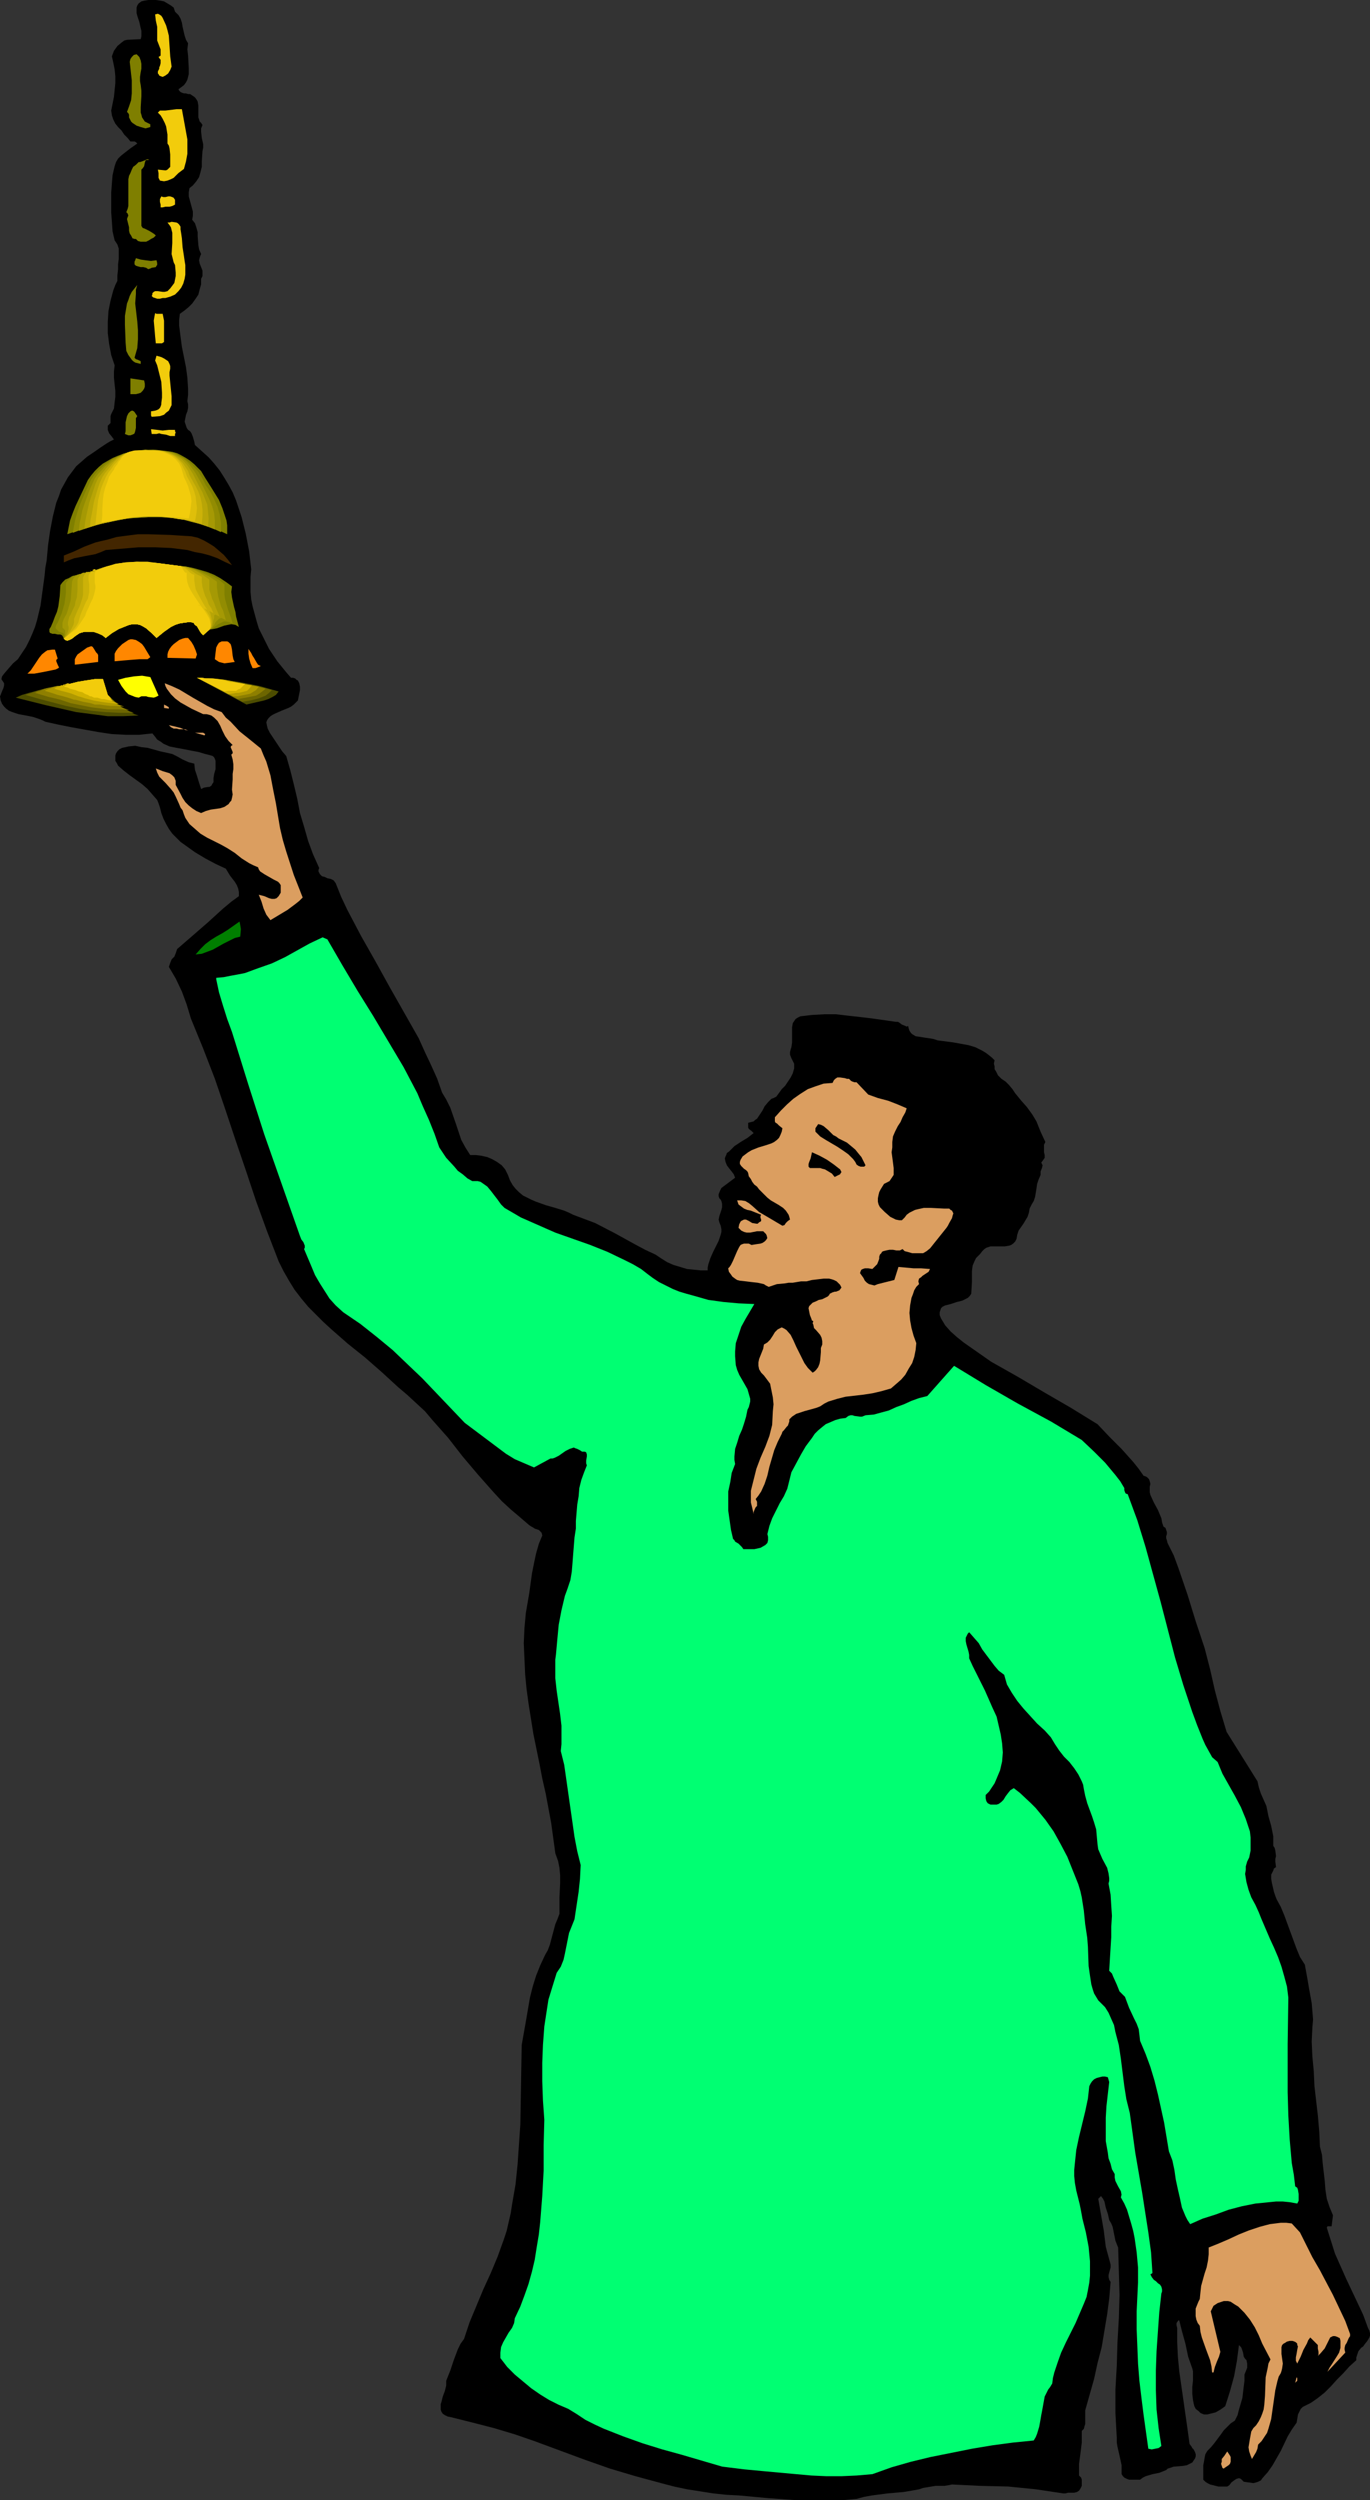 <?xml version="1.0" encoding="UTF-8" standalone="no"?>
<svg
   version="1.0"
   width="85.337mm"
   height="155.668mm"
   id="svg61"
   sodipodi:docname="Musician 06.wmf"
   xmlns:inkscape="http://www.inkscape.org/namespaces/inkscape"
   xmlns:sodipodi="http://sodipodi.sourceforge.net/DTD/sodipodi-0.dtd"
   xmlns="http://www.w3.org/2000/svg"
   xmlns:svg="http://www.w3.org/2000/svg">
  <rect width="100%" height="100%" fill="#333333" stroke="none"/>
  <sodipodi:namedview
     id="namedview61"
     pagecolor="#ffffff"
     bordercolor="#000000"
     borderopacity="0.25"
     inkscape:showpageshadow="2"
     inkscape:pageopacity="0.0"
     inkscape:pagecheckerboard="0"
     inkscape:deskcolor="#d1d1d1"
     inkscape:document-units="mm" />
  <defs
     id="defs1">
    <pattern
       id="WMFhbasepattern"
       patternUnits="userSpaceOnUse"
       width="6"
       height="6"
       x="0"
       y="0" />
  </defs>
  <path
     style="fill:#000000;fill-opacity:1;fill-rule:evenodd;stroke:none"
     d="m 41.206,2.747 0.808,0.808 0.485,0.808 0.323,0.97 0.162,0.97 0.485,2.101 0.323,0.97 0.485,0.808 -0.162,1.454 0.162,1.454 0.162,2.909 v 1.454 l -0.162,0.646 -0.162,0.646 -0.323,0.646 -0.485,0.646 -0.646,0.485 -0.646,0.485 0.162,0.323 0.323,0.323 0.323,0.162 0.485,0.162 h 0.485 l 0.485,0.162 h 0.485 l 0.485,0.323 0.485,0.323 0.323,0.323 0.323,0.485 0.162,0.323 0.162,0.97 v 1.778 0.97 l 0.323,0.97 0.323,0.323 0.323,0.485 -0.323,0.808 v 0.808 l 0.162,1.454 0.323,1.454 v 0.808 l -0.162,0.808 -0.162,2.424 v 1.293 l -0.323,1.293 -0.323,1.131 -0.646,0.97 -0.808,0.97 -0.808,0.646 -0.162,0.97 v 0.97 l 0.485,1.778 0.485,1.778 v 0.97 l -0.162,0.97 0.646,0.808 0.323,0.97 0.323,1.131 v 0.97 l 0.162,2.101 0.162,0.97 0.485,1.131 -0.162,0.323 -0.162,0.485 -0.162,0.646 0.162,0.808 0.646,1.616 v 0.646 0.646 l -0.162,0.323 -0.162,0.323 v 1.293 l -0.323,1.131 -0.323,1.293 -0.646,0.97 -0.808,1.131 -0.808,0.808 -0.97,0.808 -1.131,0.808 -0.162,1.454 v 1.293 l 0.323,2.585 0.323,2.424 0.97,4.848 0.323,2.424 0.162,2.585 v 1.454 l -0.162,1.454 0.162,0.808 v 0.808 l -0.162,0.808 -0.323,0.808 -0.162,0.808 -0.162,0.808 0.323,0.97 0.162,0.485 0.323,0.485 0.485,0.323 0.323,0.485 0.323,0.808 0.323,1.131 0.162,0.808 1.616,1.454 1.616,1.454 1.293,1.454 1.293,1.616 1.131,1.778 0.97,1.616 0.97,1.778 0.808,1.939 0.646,1.939 0.646,1.939 0.97,3.878 0.808,4.201 0.485,4.201 -0.162,1.778 v 1.778 1.778 l 0.162,1.778 0.323,1.616 0.485,1.778 0.485,1.778 0.485,1.616 0.808,1.616 0.808,1.616 0.808,1.616 0.97,1.454 0.97,1.454 2.101,2.585 1.131,1.293 h 0.485 l 0.485,0.162 0.323,0.323 0.323,0.162 0.323,0.646 0.162,0.808 v 0.808 l -0.162,0.808 -0.323,1.616 -0.485,0.485 -0.485,0.485 -0.646,0.485 -0.646,0.323 -1.616,0.646 -1.454,0.646 -0.646,0.323 -0.485,0.323 -0.485,0.485 -0.323,0.485 -0.162,0.485 0.162,0.808 0.162,0.646 0.485,0.97 0.97,1.454 1.939,2.909 0.97,1.131 0.97,3.393 0.808,3.232 0.808,3.393 0.646,3.393 0.97,3.232 0.97,3.393 1.131,3.07 1.454,3.232 -0.162,0.485 v 0.323 l 0.162,0.323 0.162,0.323 0.485,0.485 0.646,0.162 0.646,0.323 0.808,0.162 0.646,0.323 0.485,0.646 1.293,3.232 1.454,3.07 3.232,6.14 3.393,5.979 3.393,6.14 3.393,5.979 3.393,5.979 1.454,3.232 1.454,3.07 1.454,3.232 1.131,3.232 0.97,1.616 0.97,1.939 1.293,3.717 1.293,3.878 0.97,1.778 1.131,1.778 h 1.293 l 1.293,0.162 1.454,0.323 1.131,0.485 1.131,0.646 1.131,0.808 0.808,0.97 0.646,1.293 0.485,1.293 0.646,1.131 0.646,0.808 0.808,0.808 0.97,0.808 0.97,0.485 0.97,0.485 1.131,0.485 2.262,0.808 2.262,0.646 2.101,0.646 1.131,0.485 0.97,0.485 2.585,0.97 2.585,0.97 4.686,2.424 4.686,2.585 2.424,1.293 2.424,1.131 1.454,0.97 1.293,0.808 1.454,0.646 1.616,0.485 1.616,0.485 1.616,0.162 1.616,0.162 h 1.616 v -0.646 l 0.162,-0.808 0.485,-1.454 0.646,-1.454 0.646,-1.293 0.646,-1.293 0.485,-1.454 0.162,-0.646 v -0.646 l -0.162,-0.808 -0.323,-0.808 -0.162,-0.646 0.162,-0.808 0.485,-1.454 0.162,-0.646 v -0.808 l -0.162,-0.646 -0.162,-0.323 -0.323,-0.323 -0.162,-0.485 v -0.485 l 0.323,-0.808 0.323,-0.646 0.646,-0.485 1.293,-0.97 1.293,-0.97 -0.323,-0.808 -0.485,-0.646 -0.646,-0.808 -0.485,-0.646 -0.323,-0.808 -0.162,-0.808 0.162,-0.485 0.162,-0.323 0.162,-0.485 0.485,-0.323 0.646,-0.646 0.646,-0.646 1.454,-0.97 1.616,-0.97 1.454,-1.131 -0.485,-0.485 -0.646,-0.485 -0.162,-0.323 v -0.323 -0.323 -0.485 l 0.646,-0.162 0.646,-0.162 0.323,-0.323 0.485,-0.323 0.646,-0.97 0.646,-0.97 0.485,-0.97 0.808,-0.97 0.808,-0.808 0.485,-0.162 0.646,-0.323 1.293,-1.778 0.808,-0.808 0.646,-0.97 0.646,-0.97 0.485,-0.97 0.323,-1.131 v -1.131 l -0.323,-0.646 -0.323,-0.646 -0.323,-0.808 v -0.646 l 0.162,-0.646 0.162,-0.485 0.162,-1.131 v -1.131 -0.646 -1.778 l 0.162,-0.97 0.323,-0.485 0.323,-0.485 0.485,-0.323 0.646,-0.323 2.747,-0.323 2.909,-0.162 h 2.747 l 2.747,0.323 2.909,0.323 2.747,0.323 5.656,0.808 h 0.485 l 0.323,0.162 0.646,0.485 0.808,0.323 0.323,0.162 0.323,-0.162 0.162,0.646 0.162,0.485 0.323,0.485 0.323,0.323 0.808,0.485 1.131,0.162 0.97,0.162 1.131,0.162 0.97,0.162 0.97,0.323 3.717,0.485 1.777,0.323 1.778,0.323 1.616,0.485 1.616,0.808 0.808,0.485 0.646,0.485 0.808,0.646 0.646,0.646 -0.162,0.808 0.162,0.646 v 0.646 l 0.323,0.485 0.485,0.97 0.808,0.808 0.97,0.646 0.808,0.808 0.808,0.97 0.646,0.97 1.454,1.778 1.293,1.454 1.293,1.778 0.485,0.808 0.485,0.808 0.97,2.424 1.131,2.424 -0.323,0.646 v 0.485 1.293 l 0.162,0.646 v 0.646 l -0.323,0.485 -0.485,0.646 0.162,0.323 0.162,0.323 -0.162,0.646 -0.323,0.808 v 0.323 0.485 l -0.485,1.131 -0.323,0.97 -0.162,1.131 -0.323,1.939 -0.323,0.97 -0.485,0.808 -0.485,0.97 -0.162,0.97 -0.323,0.97 -0.485,0.808 -0.485,0.808 -1.131,1.616 -0.323,0.97 -0.162,0.97 -0.323,0.646 -0.485,0.485 -0.485,0.323 -0.485,0.162 -0.97,0.162 h -1.131 -1.131 -1.131 l -0.485,0.162 -0.485,0.162 -0.485,0.323 -0.485,0.485 -0.485,0.646 -0.485,0.485 -0.485,0.485 -0.323,0.646 -0.485,1.131 -0.162,1.293 v 2.585 l -0.162,2.747 -0.323,0.485 -0.485,0.485 -0.646,0.323 -0.646,0.323 -1.293,0.323 -1.454,0.485 -1.293,0.323 -0.646,0.323 -0.323,0.323 -0.162,0.485 -0.162,0.485 v 0.646 l 0.323,0.808 0.97,1.616 1.293,1.454 1.454,1.293 1.616,1.293 3.232,2.262 1.616,1.131 1.616,1.131 6.302,3.555 6.302,3.717 6.14,3.555 6.302,3.878 2.747,2.909 2.909,2.909 2.747,3.07 1.293,1.616 1.131,1.616 0.485,0.162 0.323,0.162 0.485,0.485 0.162,0.485 0.162,0.646 -0.162,0.646 v 0.646 0.646 l 0.162,0.646 0.808,1.778 0.97,1.778 0.808,1.939 0.162,0.97 0.323,0.97 0.485,0.323 0.162,0.485 0.162,0.485 v 0.485 l -0.162,0.485 v 0.485 l 0.162,0.485 0.162,0.646 1.454,2.909 1.131,3.07 2.101,6.14 1.939,6.302 2.101,6.302 1.293,5.009 1.131,5.009 1.293,4.848 1.454,4.848 7.272,11.635 0.323,1.454 0.485,1.454 0.646,1.454 0.646,1.454 0.485,2.424 0.646,2.262 0.485,2.424 v 1.131 1.131 l 0.323,0.485 0.162,0.646 0.162,1.293 -0.162,0.646 v 0.646 l 0.162,1.293 -0.485,0.323 -0.162,0.485 -0.485,0.97 v 0.97 l 0.162,0.97 0.485,2.101 0.323,0.97 0.323,0.808 0.97,1.778 0.808,1.939 2.909,7.918 0.808,1.939 1.131,1.778 0.646,3.555 0.323,1.939 0.323,1.778 0.323,1.778 0.162,1.939 0.162,1.939 -0.162,1.778 -0.162,3.393 0.162,3.555 0.323,3.393 0.162,3.555 0.808,6.948 0.323,3.717 0.162,3.555 0.485,1.939 0.162,1.939 0.485,4.201 0.162,2.101 0.323,2.101 0.646,1.939 0.808,1.939 -0.323,2.585 h -0.323 -0.323 -0.323 l -0.162,0.323 0.97,3.07 0.97,3.07 1.293,2.909 1.293,2.909 2.747,5.817 1.293,2.747 1.131,3.07 0.323,0.646 0.162,0.646 v 0.485 l -0.162,0.485 -0.485,0.808 -0.646,0.808 -0.323,0.485 -0.485,0.323 -0.646,0.808 -0.323,0.97 -0.162,0.485 v 0.646 l -1.616,1.454 -1.454,1.616 -1.454,1.454 -1.454,1.616 -1.454,1.454 -1.616,1.293 -1.616,1.131 -1.939,0.97 -0.485,0.485 -0.162,0.323 -0.485,0.97 -0.323,1.939 -1.131,1.616 -0.97,1.616 -1.616,3.393 -1.939,3.393 -1.131,1.616 -1.293,1.454 -0.323,0.485 -0.646,0.323 -0.485,0.162 -0.646,0.162 -1.131,-0.162 -1.131,-0.162 -0.485,-0.485 -0.162,-0.162 -0.323,-0.162 h -0.323 l -0.485,0.162 -0.485,0.323 -0.646,0.485 -0.485,0.646 -0.485,0.323 h -0.646 -1.454 l -1.293,-0.323 -0.646,-0.162 -0.646,-0.323 -0.485,-0.323 -0.485,-0.485 v -3.393 l 0.162,-0.808 0.162,-0.97 0.162,-0.808 0.485,-0.808 0.808,-0.808 0.808,-0.97 1.454,-1.939 0.808,-1.131 0.808,-0.808 0.808,-0.808 0.97,-0.646 0.646,-1.293 0.323,-1.293 0.808,-2.747 0.323,-2.747 0.162,-1.293 v -1.454 l 0.323,-0.808 0.323,-0.808 v -0.97 l -0.162,-0.808 -0.323,-0.323 -0.323,-0.485 -0.162,-0.97 -0.323,-0.97 -0.162,-0.323 -0.485,-0.485 -0.485,3.717 -0.646,3.555 -0.97,3.555 -1.131,3.555 -1.131,0.808 -1.131,0.646 -0.646,0.162 -0.646,0.162 -0.646,0.162 h -0.808 l -0.808,-0.323 -0.485,-0.485 -0.646,-0.485 -0.323,-0.646 -0.162,-0.646 -0.162,-0.808 -0.162,-1.454 v -1.616 l 0.162,-1.454 v -1.616 -0.646 l -0.162,-0.646 -0.97,-2.747 -0.646,-3.07 -0.808,-2.909 -0.646,-2.585 h -0.162 l -0.162,0.162 -0.323,0.485 v 0.485 l 0.162,0.646 v 3.393 l 0.162,3.393 0.323,3.393 0.485,3.393 0.97,6.787 0.485,3.393 0.485,3.555 0.485,0.646 0.162,0.323 0.323,0.323 0.323,0.646 0.162,0.485 v 0.485 l -0.162,0.485 -0.323,0.485 -0.323,0.485 -0.323,0.162 -0.97,0.485 -0.97,0.162 -2.101,0.162 -0.97,0.323 -0.485,0.162 -0.323,0.323 -0.808,0.323 -0.808,0.323 -1.616,0.323 -1.616,0.485 -0.646,0.323 -0.646,0.485 h -1.293 -1.293 l -0.485,-0.162 -0.646,-0.323 -0.323,-0.323 -0.323,-0.485 v -1.131 -0.97 l -0.485,-2.262 -0.485,-2.101 -0.162,-0.97 v -1.131 l -0.323,-5.817 v -5.494 l 0.323,-5.656 0.162,-5.494 0.323,-5.656 0.162,-5.494 -0.162,-5.494 -0.162,-5.656 -0.323,-0.808 -0.323,-0.808 -0.323,-1.616 -0.323,-1.616 -0.323,-0.808 -0.485,-0.808 -0.323,-1.454 -0.485,-1.454 -0.323,-1.454 -0.323,-0.646 -0.485,-0.646 -0.646,0.646 0.646,3.717 0.646,3.717 0.485,3.878 0.485,1.778 0.485,1.778 0.162,0.646 v 0.646 l -0.323,1.131 -0.162,0.646 v 0.485 l 0.162,0.646 0.323,0.485 -0.323,3.878 -0.485,3.717 -0.646,3.878 -0.646,3.878 -0.97,3.717 -0.808,3.717 -2.101,7.433 v 1.293 0.646 1.293 l -0.162,0.485 -0.162,0.646 -0.485,0.485 v 2.747 l -0.323,2.585 -0.323,2.424 v 2.747 l 0.485,0.485 0.162,0.485 v 0.646 0.808 l -0.323,0.646 -0.323,0.485 -0.485,0.323 -0.646,0.162 h -1.454 l -0.646,0.162 h -0.485 l -3.232,-0.485 -3.232,-0.485 -3.232,-0.323 -3.232,-0.323 -6.625,-0.162 -6.625,-0.323 -0.808,0.162 -0.97,0.162 h -2.101 l -1.939,0.323 -0.97,0.162 -0.97,0.323 -1.778,0.323 -1.939,0.323 -3.717,0.323 -3.717,0.485 -1.777,0.323 -1.778,0.485 -3.555,0.323 h -3.393 -3.393 -3.555 l -6.787,-0.485 -6.948,-0.646 -3.07,-0.162 -3.07,-0.323 -3.07,-0.485 -3.07,-0.485 -3.07,-0.646 -3.07,-0.808 -5.979,-1.616 -5.979,-1.778 -5.979,-2.101 -11.796,-4.363 -4.686,-1.616 -4.848,-1.454 -5.009,-1.293 -5.171,-1.293 -0.808,-0.162 -0.646,-0.323 -0.485,-0.323 -0.323,-0.485 -0.162,-0.485 v -0.646 -0.646 l 0.162,-0.485 0.162,-0.646 0.162,-0.646 0.485,-1.293 0.323,-1.293 v -0.646 -0.485 l 0.97,-2.424 0.808,-2.424 0.97,-2.585 0.646,-1.293 0.808,-1.131 1.293,-3.878 1.616,-3.878 1.616,-3.878 1.777,-3.878 1.616,-3.878 1.454,-4.04 0.646,-1.939 0.485,-2.101 0.485,-2.101 0.323,-2.101 0.808,-4.686 0.485,-4.686 0.323,-4.686 0.323,-4.686 0.162,-9.372 0.162,-9.372 0.97,-5.494 0.97,-5.656 0.646,-2.585 0.808,-2.585 0.97,-2.424 1.131,-2.424 0.646,-1.131 0.485,-1.293 0.646,-2.424 0.646,-2.424 0.485,-1.131 0.485,-1.293 v -1.778 -1.939 l 0.162,-3.555 v -1.778 l -0.162,-1.778 -0.323,-1.616 -0.646,-1.778 -0.485,-3.555 -0.485,-3.555 -1.293,-6.948 -0.808,-3.555 -0.646,-3.393 -1.454,-7.11 -1.131,-7.11 -0.485,-3.555 -0.323,-3.393 -0.162,-3.717 -0.162,-3.555 0.162,-3.555 0.323,-3.555 0.808,-4.686 0.646,-4.686 0.485,-2.424 0.485,-2.262 0.646,-2.262 0.808,-1.939 -0.162,-0.646 -0.323,-0.323 -0.323,-0.323 -0.485,-0.162 -0.485,-0.162 -0.485,-0.323 -0.323,-0.162 -0.485,-0.323 -2.262,-1.939 -2.101,-1.778 -2.101,-1.939 -1.939,-2.101 -3.717,-4.201 -3.555,-4.201 -3.393,-4.363 -3.717,-4.201 -1.778,-2.101 -2.101,-1.939 -2.101,-1.939 -2.101,-1.778 -3.878,-3.555 -3.878,-3.393 -4.04,-3.232 -3.878,-3.393 -1.939,-1.778 -1.777,-1.778 -1.777,-1.778 -1.616,-1.939 -1.616,-2.101 -1.293,-2.101 -1.293,-2.262 -1.131,-2.262 -2.747,-7.11 -2.585,-7.11 -2.424,-7.272 -2.424,-7.11 -2.424,-7.272 -2.424,-7.11 -2.747,-7.11 -2.909,-7.11 -0.485,-1.616 -0.485,-1.616 -1.131,-3.07 -1.454,-3.07 -1.616,-2.747 0.162,-0.485 0.162,-0.485 0.323,-0.808 0.646,-0.646 0.323,-0.808 0.323,-0.97 3.555,-3.07 3.717,-3.232 3.555,-3.232 1.939,-1.616 1.777,-1.293 v -0.97 l -0.162,-0.808 -0.323,-0.808 -0.485,-0.808 -1.131,-1.454 -0.97,-1.616 -2.424,-1.131 -2.424,-1.293 -2.424,-1.454 -2.262,-1.616 -1.131,-0.808 -0.97,-0.97 -0.97,-0.97 -0.808,-1.131 -0.646,-1.131 -0.646,-1.293 -0.485,-1.293 -0.323,-1.293 -0.323,-0.97 -0.323,-0.808 -1.131,-1.293 -1.131,-1.293 -1.293,-1.131 -2.909,-2.101 -1.454,-1.131 -1.293,-1.131 -0.323,-0.646 -0.323,-0.485 v -0.646 -0.646 l 0.162,-0.485 0.323,-0.485 0.485,-0.485 0.646,-0.323 0.808,-0.162 0.646,-0.162 1.616,-0.162 1.454,0.323 1.454,0.162 2.909,0.808 1.454,0.323 1.454,0.323 1.293,0.646 1.131,0.646 1.454,0.646 0.646,0.162 0.646,0.162 0.162,1.454 0.485,1.454 0.485,1.616 0.485,1.454 0.646,-0.323 0.97,-0.162 h 0.323 l 0.485,-0.323 0.162,-0.323 0.323,-0.485 v -0.97 l 0.162,-0.97 0.323,-1.131 v -1.131 -0.808 l -0.162,-0.485 -0.162,-0.323 -0.323,-0.323 -0.485,-0.162 -0.646,-0.162 -0.646,-0.162 -1.616,-0.485 -1.777,-0.323 -1.616,-0.323 -1.777,-0.323 -1.616,-0.323 -1.454,-0.646 -0.646,-0.485 -0.808,-0.485 -0.485,-0.646 -0.646,-0.808 -1.616,0.162 -1.454,0.162 h -3.232 l -3.232,-0.162 -3.232,-0.485 -6.302,-1.131 -3.232,-0.646 -2.909,-0.646 -0.646,-0.323 L 9.211,169.186 7.756,168.701 6.14,168.378 4.363,168.055 2.909,167.57 2.101,167.247 1.454,166.762 0.97,166.277 0.485,165.631 0.162,164.823 0,163.853 l 0.162,-0.323 0.162,-0.485 0.485,-1.131 0.162,-0.646 v -0.485 l -0.323,-0.485 -0.323,-0.485 0.162,-0.646 0.485,-0.646 0.97,-1.131 1.131,-1.293 1.131,-0.97 0.97,-1.454 0.97,-1.454 0.808,-1.616 0.646,-1.454 0.646,-1.616 0.485,-1.616 0.808,-3.393 0.485,-3.555 0.485,-3.555 0.162,-1.778 0.323,-1.778 0.323,-3.555 0.485,-3.393 0.646,-3.393 0.808,-3.232 0.646,-1.616 0.485,-1.454 0.808,-1.454 0.808,-1.454 0.97,-1.293 0.97,-1.293 1.293,-1.131 1.293,-1.131 1.454,-0.97 1.616,-1.131 1.454,-0.97 0.808,-0.485 0.97,-0.485 -0.485,-0.646 -0.646,-0.808 -0.323,-0.808 v -0.485 -0.485 l 0.323,-0.323 0.323,-0.323 v -0.646 -0.323 -0.646 l 0.162,-0.485 0.646,-1.293 0.162,-1.454 0.162,-1.293 v -1.454 l -0.162,-1.454 -0.162,-1.616 v -1.454 l 0.162,-1.454 -0.808,-2.424 -0.485,-2.585 -0.323,-2.585 v -2.585 l 0.162,-2.585 0.485,-2.424 0.646,-2.424 0.485,-1.293 0.485,-0.97 v -1.293 l 0.162,-1.454 v -1.131 l 0.162,-1.293 v -1.131 -1.293 l -0.323,-0.97 -0.323,-0.485 -0.323,-0.485 -0.485,-2.101 -0.162,-2.262 -0.162,-2.262 v -4.525 l 0.162,-2.262 0.162,-1.939 0.485,-2.101 0.323,-0.97 0.485,-0.808 0.646,-0.646 0.808,-0.646 1.454,-1.131 1.616,-1.131 -0.323,-0.323 -0.323,-0.162 h -0.97 l -0.646,-0.808 -0.808,-0.808 -0.646,-0.97 -0.808,-0.808 -0.646,-0.808 -0.485,-0.97 -0.323,-0.97 -0.162,-1.131 0.646,-3.232 0.162,-1.616 0.162,-1.616 v -1.616 l -0.162,-1.616 -0.323,-1.616 -0.323,-1.454 0.485,-1.293 0.808,-1.131 0.97,-0.808 0.646,-0.485 0.646,-0.162 3.232,-0.162 0.162,-0.646 V 7.918 7.272 L 33.126,6.625 32.803,5.171 32.318,3.717 32.157,3.07 V 2.424 1.778 L 32.318,1.293 32.641,0.808 33.288,0.323 33.934,0.162 34.904,0 h 1.777 l 1.131,0.162 0.808,0.162 0.808,0.485 0.808,0.485 0.646,0.485 z"
     id="path1" />
  <path
     style="fill:#f2cc0c;fill-opacity:1;fill-rule:evenodd;stroke:none"
     d="m 39.105,5.979 0.323,1.131 0.323,1.293 0.162,2.424 0.162,2.424 0.323,2.424 -0.323,0.808 -0.485,0.808 -0.646,0.485 -0.646,0.323 -0.485,-0.162 -0.323,-0.162 -0.162,-0.323 -0.162,-0.162 v -0.485 l 0.323,-0.646 V 15.836 l 0.162,-0.323 0.162,-0.646 v -0.808 l -0.162,-0.162 -0.323,-0.485 0.485,-0.323 V 12.604 12.119 11.635 L 37.004,9.534 V 7.918 6.302 l -0.323,-1.454 -0.162,-1.454 0.646,-0.162 0.323,0.162 0.485,0.323 0.323,0.485 z"
     id="path2" />
  <path
     style="fill:#7f7f00;fill-opacity:1;fill-rule:evenodd;stroke:none"
     d="m 33.126,20.037 0.162,1.293 v 1.293 l -0.162,2.585 v 1.293 l 0.162,0.485 0.162,0.646 0.323,0.485 0.323,0.485 0.646,0.323 0.646,0.323 v 0.646 l -1.131,0.323 -1.131,-0.323 -0.97,-0.323 -0.97,-0.646 -0.323,-0.323 -0.162,-0.323 -0.323,-0.646 v -0.646 l -0.162,-0.323 -0.323,-0.323 0.485,-1.293 0.485,-1.454 0.162,-1.616 v -1.454 -1.616 l -0.162,-1.454 -0.323,-2.909 0.162,-0.646 0.323,-0.485 0.485,-0.485 0.646,-0.162 0.323,0.323 0.323,0.323 0.323,0.808 0.162,0.808 v 1.131 l -0.162,0.808 -0.162,1.131 v 0.97 z"
     id="path3" />
  <path
     style="fill:#f2cc0c;fill-opacity:1;fill-rule:evenodd;stroke:none"
     d="m 42.821,25.693 0.646,3.555 0.646,3.555 v 1.616 1.778 l -0.323,1.778 -0.485,1.778 -1.293,0.97 -1.131,1.131 -0.646,0.323 -0.808,0.323 -0.808,0.162 -0.97,-0.162 -0.162,-0.323 -0.162,-0.323 v -0.646 -0.485 l -0.162,-0.808 1.616,0.162 h 0.323 l 0.323,-0.162 0.323,-0.323 0.323,-0.323 v -1.454 -1.454 l -0.162,-1.454 -0.162,-0.646 -0.323,-0.485 V 31.672 L 39.266,30.702 39.105,29.733 38.782,28.925 38.297,27.955 37.812,27.147 37.166,26.501 37.651,26.016 h 1.293 l 2.585,-0.323 z"
     id="path4" />
  <path
     style="fill:#7f7f00;fill-opacity:1;fill-rule:evenodd;stroke:none"
     d="M 35.388,37.974 35.065,37.651 h -0.323 -0.323 l -0.162,0.162 -0.162,0.485 -0.162,0.808 -0.323,0.485 -0.323,0.323 v 13.25 l 0.323,0.485 0.485,0.162 0.97,0.485 0.808,0.485 0.485,0.323 0.323,0.323 -0.485,0.485 -0.646,0.323 -0.485,0.323 -0.646,0.323 H 33.772 33.126 L 32.48,56.718 31.995,56.234 H 31.672 L 31.187,56.072 30.864,55.426 30.541,54.941 30.379,54.295 V 53.487 l -0.162,-0.646 -0.162,-0.646 -0.162,-0.646 0.162,-0.485 0.162,-0.323 -0.162,-0.485 -0.323,-0.323 0.323,-0.808 0.162,-0.646 v -1.616 -3.232 -1.454 l 0.162,-0.808 0.323,-0.646 0.323,-0.808 0.323,-0.646 0.646,-0.485 0.646,-0.646 h 0.323 l 0.485,-0.162 0.808,-0.323 0.323,-0.162 h 0.323 l 0.162,0.162 z"
     id="path5" />
  <path
     style="fill:#f2cc0c;fill-opacity:1;fill-rule:evenodd;stroke:none"
     d="m 41.206,47.669 v 0.485 l -0.323,0.162 -0.323,0.162 -0.646,0.162 h -0.97 l -0.646,0.162 h -0.485 v -0.646 l -0.162,-0.646 v -0.646 l 0.162,-0.323 0.162,-0.323 0.485,0.162 h 0.485 l 0.646,-0.162 h 0.485 l 0.485,0.162 0.323,0.162 0.323,0.485 v 0.323 z"
     id="path6" />
  <path
     style="fill:#f2cc0c;fill-opacity:1;fill-rule:evenodd;stroke:none"
     d="m 42.498,53.971 0.162,0.97 0.162,1.131 0.162,2.101 0.323,2.101 0.162,1.131 0.162,0.97 v 2.262 l -0.162,0.97 -0.323,1.131 -0.485,0.97 -0.646,0.808 -0.808,0.808 -1.131,0.485 -1.131,0.323 H 38.297 l -0.646,0.162 h -0.646 l -0.485,-0.162 -0.485,-0.162 -0.323,-0.323 0.162,-0.323 v -0.323 l 0.323,-0.323 0.323,-0.162 h 0.646 l 1.131,0.162 h 0.485 l 0.646,-0.162 0.646,-0.646 0.485,-0.646 0.485,-0.646 0.162,-0.808 0.162,-0.808 v -0.808 l -0.162,-1.778 -0.323,-0.646 -0.162,-0.646 -0.323,-1.293 0.162,-2.585 V 55.911 54.779 L 40.236,53.487 39.913,53.002 39.428,52.356 h 0.485 l 0.485,-0.162 1.131,0.162 0.323,0.162 0.323,0.323 0.323,0.485 z"
     id="path7" />
  <path
     style="fill:#7f7f00;fill-opacity:1;fill-rule:evenodd;stroke:none"
     d="m 36.843,61.243 0.162,0.646 v 0.485 l -0.162,0.162 -0.162,0.323 -0.97,0.162 -0.323,0.162 -0.485,0.162 -0.485,-0.323 -0.646,-0.162 H 33.126 L 32.48,62.697 31.995,62.536 31.672,62.213 v -0.323 -0.323 l 0.162,-0.323 0.162,-0.485 1.131,0.323 1.131,0.162 1.293,0.162 z"
     id="path8" />
  <path
     style="fill:#7f7f00;fill-opacity:1;fill-rule:evenodd;stroke:none"
     d="m 31.672,84.189 0.323,0.323 0.485,0.162 0.646,0.323 v 0.646 L 32.48,85.482 31.833,85.32 31.349,84.997 31.025,84.674 30.217,83.543 29.733,82.573 29.571,80.634 29.409,76.433 v -2.101 l 0.323,-1.939 0.162,-0.97 0.323,-0.808 0.323,-0.97 0.485,-0.97 0.646,-0.808 0.646,-0.808 -0.323,1.131 v 0.97 l -0.162,2.262 0.485,4.201 0.162,2.101 v 2.101 l -0.162,2.101 -0.323,1.131 z"
     id="path9" />
  <path
     style="fill:#f2cc0c;fill-opacity:1;fill-rule:evenodd;stroke:none"
     d="m 38.297,73.847 0.162,0.808 0.162,0.808 v 1.778 1.616 1.616 l -0.485,0.323 h -0.485 -0.97 l -0.162,-1.616 -0.162,-1.939 -0.162,-1.778 0.162,-0.97 0.162,-0.808 0.323,0.162 h 0.485 z"
     id="path10" />
  <path
     style="fill:#f2cc0c;fill-opacity:1;fill-rule:evenodd;stroke:none"
     d="m 40.074,86.774 -0.162,0.808 v 0.808 l 0.162,1.616 0.162,1.616 0.162,1.616 v 1.454 0.646 l -0.323,0.646 -0.323,0.646 -0.646,0.485 -0.485,0.485 -0.97,0.323 -1.939,0.162 -0.162,-0.323 V 96.793 l 0.97,-0.162 0.485,-0.162 0.323,-0.162 0.323,-0.323 0.162,-0.323 0.162,-0.485 V 94.854 L 38.135,93.561 V 92.43 l -0.162,-2.585 -0.646,-2.585 -0.323,-1.293 -0.485,-1.131 0.323,-1.131 1.131,0.323 0.646,0.323 0.485,0.323 0.485,0.323 0.323,0.646 0.162,0.485 z"
     id="path11" />
  <path
     style="fill:#7f7f00;fill-opacity:1;fill-rule:evenodd;stroke:none"
     d="m 33.934,89.521 0.162,0.808 V 90.976 l -0.162,0.485 -0.323,0.485 -0.485,0.485 -0.485,0.162 -0.646,0.162 h -0.646 -0.646 v -3.717 z"
     id="path12" />
  <path
     style="fill:#7f7f00;fill-opacity:1;fill-rule:evenodd;stroke:none"
     d="m 32.318,97.924 -0.323,0.485 v 0.808 1.454 l -0.162,0.808 -0.162,0.485 -0.162,0.162 -0.808,0.323 h -0.485 l -0.808,-0.323 0.162,-0.646 v -0.646 -1.454 l 0.323,-1.454 0.323,-0.646 0.485,-0.485 0.323,-0.162 h 0.162 l 0.323,0.162 0.162,0.162 0.323,0.485 z"
     id="path13" />
  <path
     style="fill:#f2cc0c;fill-opacity:1;fill-rule:evenodd;stroke:none"
     d="m 41.206,101.156 v 0.323 l 0.162,0.323 -0.162,0.323 v 0.485 h -0.646 -0.485 l -0.97,-0.323 -1.131,-0.162 -0.485,-0.162 -0.646,0.162 h -1.131 l -0.162,-1.131 1.454,0.162 1.293,0.162 1.454,-0.162 z"
     id="path14" />
  <path
     style="fill:#7f7f00;fill-opacity:1;fill-rule:evenodd;stroke:none"
     d="m 47.346,110.852 0.97,1.616 1.131,1.778 2.101,3.393 0.808,1.939 0.646,1.939 0.323,0.97 0.162,1.131 v 1.131 0.97 l -2.101,-0.97 -2.101,-0.97 -2.262,-0.808 -2.262,-0.485 -2.424,-0.485 -2.424,-0.323 H 37.489 34.904 l -2.424,0.162 -2.424,0.162 -2.424,0.485 -2.424,0.485 -2.585,0.485 -2.262,0.646 -2.262,0.808 -2.262,0.808 0.323,-1.616 0.323,-1.616 0.646,-1.778 0.646,-1.616 1.454,-3.07 1.454,-3.07 0.808,-1.131 0.808,-0.97 0.97,-0.97 0.97,-0.808 1.131,-0.646 1.131,-0.646 1.131,-0.485 1.293,-0.485 1.131,-0.323 1.293,-0.323 2.585,-0.323 h 2.747 l 2.747,0.323 1.131,0.162 1.131,0.323 0.97,0.485 1.131,0.646 0.97,0.646 0.97,0.808 z"
     id="path15" />
  <path
     style="fill:#928c02;fill-opacity:1;fill-rule:evenodd;stroke:none"
     d="m 46.7,111.013 0.97,1.616 0.808,1.616 1.131,1.616 0.808,1.616 0.808,1.778 0.485,1.778 0.323,2.101 v 0.97 1.131 l -2.101,-0.97 -1.939,-0.808 -2.262,-0.646 -2.101,-0.485 -2.262,-0.323 -2.101,-0.323 h -2.262 -2.262 l -2.262,0.162 -2.262,0.162 -2.262,0.323 -2.101,0.485 -2.262,0.485 -2.101,0.646 -2.262,0.646 -2.101,0.808 0.323,-1.778 0.323,-1.616 0.485,-1.616 0.485,-1.454 1.293,-3.07 1.454,-3.07 0.808,-1.131 0.808,-0.97 0.97,-0.808 0.808,-0.808 0.97,-0.646 0.97,-0.646 1.131,-0.485 0.97,-0.485 1.131,-0.323 1.131,-0.323 2.424,-0.162 2.424,-0.162 2.585,0.323 1.293,0.162 1.293,0.323 1.131,0.646 0.97,0.485 0.97,0.808 0.97,0.808 z"
     id="path16" />
  <path
     style="fill:#a59904;fill-opacity:1;fill-rule:evenodd;stroke:none"
     d="m 46.053,111.336 1.616,2.909 0.808,1.616 0.808,1.616 0.646,1.616 0.485,1.616 0.162,1.778 v 1.131 0.97 l -2.101,-0.808 -1.939,-0.646 -1.939,-0.646 -1.939,-0.323 -2.101,-0.323 -1.939,-0.162 -2.101,-0.162 -1.939,0.162 h -1.939 l -2.101,0.162 -4.04,0.808 -4.04,0.97 -3.878,1.293 0.162,-1.778 0.323,-1.454 0.323,-1.616 0.485,-1.454 1.131,-3.07 1.293,-2.909 0.808,-1.131 0.808,-0.808 0.808,-0.97 0.808,-0.646 0.808,-0.808 0.97,-0.485 0.808,-0.485 0.97,-0.485 0.97,-0.323 0.97,-0.162 2.101,-0.323 h 2.424 l 2.424,0.162 1.454,0.162 1.454,0.323 1.131,0.646 0.97,0.485 0.97,0.808 0.808,0.97 z"
     id="path17" />
  <path
     style="fill:#b8a506;fill-opacity:1;fill-rule:evenodd;stroke:none"
     d="m 45.407,111.498 1.454,2.909 0.808,1.454 0.485,1.293 0.646,1.616 0.162,1.616 0.162,1.616 -0.162,1.939 -1.939,-0.646 -1.939,-0.485 -1.777,-0.485 -1.777,-0.323 -1.777,-0.162 -1.777,-0.162 h -3.555 l -3.555,0.162 -3.555,0.646 -3.717,0.808 -3.717,1.131 0.162,-1.616 0.323,-1.616 0.646,-2.909 0.97,-2.909 0.485,-1.454 0.646,-1.454 0.808,-0.97 0.808,-0.97 0.646,-0.808 0.808,-0.808 0.808,-0.646 0.646,-0.646 0.808,-0.323 0.808,-0.485 0.808,-0.323 0.808,-0.162 1.939,-0.323 h 1.131 2.262 1.131 l 1.616,0.162 1.454,0.485 1.131,0.646 1.131,0.646 0.808,0.808 0.808,0.97 z"
     id="path18" />
  <path
     style="fill:#ccb208;fill-opacity:1;fill-rule:evenodd;stroke:none"
     d="m 44.599,111.821 1.454,2.585 0.646,1.293 0.485,1.293 0.323,1.454 0.162,1.454 v 1.616 l -0.162,1.778 -1.939,-0.485 -1.777,-0.485 -1.777,-0.162 -1.616,-0.323 -3.232,-0.323 h -3.07 l -3.07,0.323 -3.07,0.485 -3.232,0.646 -1.777,0.485 -1.777,0.485 0.162,-1.616 0.323,-1.616 0.485,-2.747 0.808,-2.747 0.485,-1.454 0.646,-1.454 0.646,-0.97 0.808,-0.97 0.646,-0.808 0.646,-0.808 0.646,-0.646 0.646,-0.485 0.646,-0.485 0.646,-0.323 0.646,-0.323 0.646,-0.162 0.808,-0.162 0.97,-0.162 h 0.808 l 0.97,-0.162 1.293,0.162 h 1.131 0.97 l 0.808,0.162 0.808,0.323 0.646,0.162 1.293,0.646 0.97,0.808 0.808,0.808 0.646,0.97 0.646,0.97 z"
     id="path19" />
  <path
     style="fill:#dfbf0a;fill-opacity:1;fill-rule:evenodd;stroke:none"
     d="m 43.953,111.983 1.293,2.424 0.485,1.293 0.323,1.131 0.162,1.454 0.162,1.293 -0.162,1.454 -0.323,1.616 -1.777,-0.323 -1.777,-0.162 -1.454,-0.323 -1.616,-0.162 -2.747,-0.162 h -2.585 l -2.585,0.162 -2.585,0.485 -1.454,0.162 -1.454,0.485 -1.616,0.162 -1.777,0.485 0.162,-1.616 0.162,-1.454 0.323,-2.747 0.323,-1.293 0.323,-1.293 0.485,-1.293 0.646,-1.454 0.646,-1.131 0.646,-0.808 0.646,-0.97 0.646,-0.646 0.485,-0.646 0.485,-0.485 0.97,-0.808 0.646,-0.323 0.646,-0.162 0.485,-0.162 0.808,-0.162 h 0.808 2.101 1.131 1.131 l 0.808,0.162 0.808,0.162 0.808,0.323 0.646,0.323 0.646,0.323 0.97,0.808 0.808,0.97 0.485,0.97 0.485,0.97 z"
     id="path20" />
  <path
     style="fill:#f2cc0c;fill-opacity:1;fill-rule:evenodd;stroke:none"
     d="m 43.306,112.306 0.485,0.97 0.485,1.131 0.323,1.131 0.323,1.131 0.162,1.293 -0.162,1.293 -0.162,1.293 -0.323,1.454 -1.777,-0.162 -1.616,-0.162 h -1.454 l -1.454,-0.162 h -1.131 -1.131 -2.101 l -2.101,0.162 -2.262,0.323 -1.131,0.162 -1.293,0.323 -1.454,0.162 -1.616,0.323 0.162,-1.616 v -1.454 l 0.162,-2.424 0.162,-1.293 0.323,-1.293 0.485,-1.293 0.485,-1.454 0.646,-0.97 0.485,-0.646 0.162,-0.485 0.646,-0.808 0.323,-0.646 0.485,-0.485 0.323,-0.646 0.808,-0.646 0.808,-0.485 0.646,-0.162 0.646,-0.162 h 0.646 3.07 1.131 l 0.97,0.162 0.808,0.162 0.808,0.323 0.646,0.323 0.646,0.323 0.97,0.808 0.808,0.97 0.485,0.97 0.323,1.131 z"
     id="path21" />
  <path
     style="fill:#432600;fill-opacity:1;fill-rule:evenodd;stroke:none"
     d="m 54.618,132.989 -1.777,-0.808 -1.616,-0.808 -1.777,-0.646 -1.777,-0.485 -1.777,-0.323 -1.777,-0.485 -3.878,-0.485 -3.717,-0.162 h -3.878 l -3.878,0.323 -3.878,0.323 -1.131,0.485 -1.293,0.485 -2.585,0.485 -2.424,0.485 -1.293,0.485 -1.131,0.485 v -1.616 l 2.424,-0.97 2.424,-1.131 2.585,-0.97 1.293,-0.323 1.454,-0.323 2.262,-0.646 2.424,-0.323 2.585,-0.323 h 2.424 l 5.171,0.162 5.009,0.323 1.454,0.323 1.454,0.646 1.131,0.646 1.293,0.808 1.131,0.97 1.131,0.97 0.97,1.131 z"
     id="path22" />
  <path
     style="fill:#7f7f00;fill-opacity:1;fill-rule:evenodd;stroke:none"
     d="m 54.618,137.999 -0.162,1.293 0.162,1.293 0.485,2.262 0.323,1.131 0.162,1.131 0.646,2.424 -0.808,-0.485 -0.97,-0.162 -0.808,0.162 -0.808,0.162 -1.777,0.646 -0.808,0.162 -0.97,0.162 v 0 l -1.454,1.293 -0.485,-0.485 -0.323,-0.485 -0.646,-1.131 -0.485,-0.323 -0.323,-0.485 -0.646,-0.162 h -0.646 l -1.131,0.162 -0.97,0.162 -0.97,0.323 -0.97,0.485 -1.616,1.131 -1.777,1.454 -1.131,-1.131 -1.293,-1.131 -0.808,-0.485 -0.646,-0.323 -0.808,-0.162 h -0.97 l -0.808,0.162 -0.808,0.323 -1.616,0.646 -1.616,0.97 -1.454,1.131 -0.808,-0.646 -1.131,-0.485 -0.97,-0.323 h -1.131 -0.97 l -1.131,0.323 -0.97,0.646 -0.808,0.646 -0.646,0.323 -0.485,0.162 -0.485,-0.162 -0.323,-0.323 -0.162,-0.323 -0.162,-0.323 -0.162,-0.162 -0.323,-0.162 h -0.646 l -0.646,-0.162 h -0.646 l -0.323,-0.162 h -0.162 l -0.162,-0.323 v -0.323 -0.323 l 0.323,-0.485 0.485,-1.131 0.485,-1.293 0.485,-1.131 0.323,-1.293 0.323,-2.424 0.162,-2.585 0.485,-0.646 0.646,-0.646 0.808,-0.323 0.808,-0.485 1.939,-0.485 1.777,-0.162 1.131,-0.646 1.293,-0.323 2.585,-0.808 2.747,-0.485 2.747,-0.162 h 2.909 l 2.747,0.162 2.585,0.162 2.585,0.323 1.777,0.162 1.616,0.323 1.777,0.485 1.616,0.485 1.616,0.646 1.454,0.808 1.454,0.97 z"
     id="path23" />
  <path
     style="fill:#928c02;fill-opacity:1;fill-rule:evenodd;stroke:none"
     d="m 52.84,137.514 v 1.293 1.131 l 0.162,1.131 0.323,1.131 0.323,1.131 0.808,2.262 0.323,1.131 -0.485,-0.162 -0.323,-0.162 -0.808,-0.162 h -0.485 l -0.646,0.323 -0.646,0.323 -1.293,0.97 -0.808,0.323 v 0 l -1.454,1.293 -0.485,-0.485 -0.323,-0.485 -0.646,-1.131 -0.485,-0.323 -0.323,-0.485 -0.646,-0.162 h -0.646 l -1.131,0.162 -0.97,0.162 -0.97,0.323 -0.97,0.485 -1.616,1.131 -1.777,1.454 -1.131,-1.131 -1.293,-1.131 -0.808,-0.485 -0.646,-0.323 -0.808,-0.162 h -0.97 l -0.808,0.162 -0.808,0.323 -1.616,0.646 -1.616,0.97 -1.454,1.131 -0.808,-0.646 -1.131,-0.485 -0.97,-0.323 h -1.131 -0.97 l -1.131,0.323 -0.97,0.646 -0.808,0.646 -0.646,0.323 -0.485,0.162 -0.485,-0.162 -0.323,-0.323 v -0.485 -0.162 -0.323 l -0.162,-0.323 -0.485,-0.162 -0.485,-0.162 -0.323,-0.323 -0.323,-0.323 -0.162,-0.162 v -0.323 l 0.162,-0.485 0.323,-0.485 0.485,-1.131 0.485,-1.131 0.323,-1.131 0.323,-1.131 0.323,-2.424 v -2.424 l 0.485,-0.646 0.646,-0.485 0.485,-0.485 0.646,-0.162 1.616,-0.485 1.616,-0.162 1.293,-0.485 1.131,-0.485 2.585,-0.646 2.747,-0.485 2.747,-0.162 h 2.585 2.747 l 2.585,0.323 2.585,0.323 1.616,0.162 1.454,0.323 1.454,0.485 1.293,0.485 1.293,0.485 1.293,0.646 1.293,0.808 z"
     id="path24" />
  <path
     style="fill:#a59904;fill-opacity:1;fill-rule:evenodd;stroke:none"
     d="m 51.063,136.868 v 1.293 l 0.162,1.293 0.162,0.97 0.323,1.131 0.323,1.131 0.485,0.97 0.323,1.131 0.323,1.131 -0.323,-0.162 -0.323,-0.162 -0.323,-0.162 h -0.162 l -0.485,0.162 -0.323,0.323 -0.485,0.485 -0.323,0.646 -0.485,0.646 -0.646,0.485 v 0 l -1.454,1.293 -0.485,-0.485 -0.323,-0.485 -0.646,-1.131 -0.485,-0.323 -0.323,-0.485 -0.646,-0.162 h -0.646 l -1.131,0.162 -0.97,0.162 -0.97,0.323 -0.97,0.485 -1.616,1.131 -1.777,1.454 -1.131,-1.131 -1.293,-1.131 -0.808,-0.485 -0.646,-0.323 -0.808,-0.162 h -0.97 l -0.808,0.162 -0.808,0.323 -1.616,0.646 -1.616,0.97 -1.454,1.131 -0.808,-0.646 -1.131,-0.485 -0.97,-0.323 h -1.131 -0.97 l -1.131,0.323 -0.97,0.646 -0.808,0.646 -0.646,0.323 -0.485,0.162 -0.485,-0.162 -0.323,-0.323 0.162,-0.485 0.162,-0.323 v -0.323 -0.323 -0.485 l -0.323,-0.323 -0.323,-0.323 v -0.485 -0.162 -0.485 l 0.162,-0.485 0.162,-0.485 0.646,-1.131 0.323,-0.97 0.323,-1.131 0.323,-1.131 0.162,-2.101 0.162,-2.262 0.323,-0.808 0.485,-0.485 0.485,-0.323 0.485,-0.162 1.131,-0.162 0.646,-0.162 h 0.808 l 1.131,-0.646 1.293,-0.323 2.585,-0.808 2.585,-0.323 2.747,-0.162 2.585,-0.162 2.747,0.162 2.585,0.323 2.424,0.323 1.293,0.162 1.293,0.323 1.131,0.323 1.131,0.485 2.262,1.131 z"
     id="path25" />
  <path
     style="fill:#b8a506;fill-opacity:1;fill-rule:evenodd;stroke:none"
     d="m 49.285,136.383 v 1.293 1.131 l 0.323,0.97 0.323,1.131 0.485,0.97 0.323,0.97 0.485,1.131 0.485,1.131 -0.323,-0.162 -0.323,-0.162 -0.323,-0.162 v 0 l -0.323,0.162 v 0.646 l -0.162,0.485 -0.162,0.808 -0.162,0.808 -0.646,0.646 v 0 l -1.454,1.293 -0.485,-0.485 -0.323,-0.485 -0.646,-1.131 -0.485,-0.323 -0.323,-0.485 -0.646,-0.162 h -0.646 l -1.131,0.162 -0.97,0.162 -0.97,0.323 -0.97,0.485 -1.616,1.131 -1.777,1.454 -1.131,-1.131 -1.293,-1.131 -0.808,-0.485 -0.646,-0.323 -0.808,-0.162 h -0.97 l -0.808,0.162 -0.808,0.323 -1.616,0.646 -1.616,0.97 -1.454,1.131 -0.808,-0.646 -1.131,-0.485 -0.97,-0.323 h -1.131 -0.97 l -1.131,0.323 -0.97,0.646 -0.808,0.646 -0.646,0.323 -0.485,0.162 -0.485,-0.162 -0.323,-0.323 0.323,-0.485 0.323,-0.485 0.162,-0.323 0.162,-0.323 0.162,-0.646 v -0.485 l -0.162,-0.485 v -0.646 l 0.162,-0.646 0.162,-0.646 0.323,-0.485 0.485,-1.131 0.485,-0.97 0.162,-0.97 0.323,-0.97 0.162,-1.939 v -2.262 l 0.323,-0.646 0.323,-0.485 0.323,-0.323 0.323,-0.162 h 0.323 0.485 l 0.485,-0.162 h 0.808 l 1.293,-0.485 1.131,-0.485 2.424,-0.646 2.585,-0.485 2.747,-0.162 h 2.585 l 2.585,0.162 2.585,0.323 2.424,0.323 1.131,0.162 0.97,0.162 1.939,0.808 1.616,0.97 z"
     id="path26" />
  <path
     style="fill:#ccb208;fill-opacity:1;fill-rule:evenodd;stroke:none"
     d="m 47.508,135.737 v 1.293 l 0.162,1.131 0.323,1.131 0.323,0.97 0.485,0.97 0.323,0.97 0.646,0.97 0.485,1.131 -0.323,-0.162 -0.323,-0.162 -0.162,-0.162 v 0 l -0.162,0.162 0.162,0.162 0.162,0.646 0.162,0.646 0.162,0.97 -0.162,0.97 -0.162,0.485 -0.323,0.323 v 0 l -1.454,1.293 -0.485,-0.485 -0.323,-0.485 -0.646,-1.131 -0.485,-0.323 -0.323,-0.485 -0.646,-0.162 h -0.646 l -1.131,0.162 -0.97,0.162 -0.97,0.323 -0.97,0.485 -1.616,1.131 -1.777,1.454 -1.131,-1.131 -1.293,-1.131 -0.808,-0.485 -0.646,-0.323 -0.808,-0.162 h -0.97 l -0.808,0.162 -0.808,0.323 -1.616,0.646 -1.616,0.97 -1.454,1.131 -0.808,-0.646 -1.131,-0.485 -0.97,-0.323 h -1.131 -0.97 l -1.131,0.323 -0.97,0.646 -0.808,0.646 -0.646,0.323 -0.485,0.162 -0.485,-0.162 -0.323,-0.323 0.485,-0.485 0.485,-0.485 0.323,-0.485 0.323,-0.485 0.323,-0.646 0.323,-0.646 0.162,-0.646 v -0.808 l 0.323,-0.808 0.485,-1.131 0.485,-0.97 0.323,-0.97 0.323,-0.97 0.162,-0.808 v -1.939 -2.101 l 0.323,-0.646 0.323,-0.485 v -0.162 h 0.162 0.97 l 0.646,-0.162 1.131,-0.485 1.293,-0.485 2.424,-0.646 2.585,-0.485 h 2.424 2.585 l 2.585,0.162 5.009,0.646 0.808,0.162 0.808,0.162 1.454,0.808 1.131,0.808 z"
     id="path27" />
  <path
     style="fill:#dfbf0a;fill-opacity:1;fill-rule:evenodd;stroke:none"
     d="m 45.73,135.252 v 1.293 l 0.162,1.131 0.162,0.97 0.485,0.97 0.97,1.778 0.646,1.131 0.646,0.97 -0.323,-0.162 -0.323,-0.162 v 0 0.162 l 0.162,0.162 0.485,0.646 0.485,0.808 0.323,0.97 v 1.293 0.485 l -0.323,0.485 v 0 l -1.454,1.293 -0.485,-0.485 -0.323,-0.485 -0.646,-1.131 -0.485,-0.323 -0.323,-0.485 -0.646,-0.162 h -0.646 l -1.131,0.162 -0.97,0.162 -0.97,0.323 -0.97,0.485 -1.616,1.131 -1.777,1.454 -1.131,-1.131 -1.293,-1.131 -0.808,-0.485 -0.646,-0.323 -0.808,-0.162 h -0.97 l -0.808,0.162 -0.808,0.323 -1.616,0.646 -1.616,0.97 -1.454,1.131 -0.808,-0.646 -1.131,-0.485 -0.97,-0.323 h -1.131 -0.97 l -1.131,0.323 -0.97,0.646 -0.808,0.646 -0.646,0.323 -0.485,0.162 -0.485,-0.162 -0.323,-0.323 0.646,-0.485 0.646,-0.646 0.485,-0.485 0.485,-0.485 0.646,-0.808 0.485,-0.808 0.485,-1.778 0.323,-0.808 0.485,-1.131 0.485,-1.131 0.485,-0.808 0.162,-0.808 0.162,-0.808 v -1.778 l -0.162,-0.97 v -1.131 l 0.162,-0.323 0.323,-0.323 v -0.323 -0.162 0 h -0.162 l 0.162,0.162 h 0.323 0.323 0.323 l 1.293,-0.485 1.131,-0.485 2.424,-0.808 2.424,-0.323 2.585,-0.162 2.424,0.162 2.585,0.162 4.848,0.646 0.646,0.162 0.646,0.162 0.808,0.646 0.646,0.646 0.485,0.323 z"
     id="path28" />
  <path
     style="fill:#f2cc0c;fill-opacity:1;fill-rule:evenodd;stroke:none"
     d="m 43.953,134.767 v 1.293 l 0.162,0.97 0.323,0.97 0.485,0.97 0.485,0.808 1.293,1.939 0.646,0.97 -0.485,-0.162 -0.162,-0.162 v 0 h 0.162 l 0.162,0.162 0.323,0.162 0.646,0.808 0.646,0.97 0.646,1.131 0.162,0.646 0.162,0.646 v 0.646 l -0.323,0.646 v 0 l -1.454,1.293 -0.485,-0.485 -0.323,-0.485 -0.646,-1.131 -0.485,-0.323 -0.323,-0.485 -0.646,-0.162 h -0.646 l -1.131,0.162 -0.97,0.162 -0.97,0.323 -0.97,0.485 -1.616,1.131 -1.777,1.454 -1.131,-1.131 -1.293,-1.131 -0.808,-0.485 -0.646,-0.323 -0.808,-0.162 h -0.97 l -0.808,0.162 -0.808,0.323 -1.616,0.646 -1.616,0.97 -1.454,1.131 -0.808,-0.646 -1.131,-0.485 -0.97,-0.323 h -1.131 -0.97 l -1.131,0.323 -0.97,0.646 -0.808,0.646 -0.646,0.323 -0.485,0.162 -0.485,-0.162 -0.323,-0.323 0.808,-0.646 0.808,-0.646 0.646,-0.485 0.646,-0.485 0.808,-1.131 0.646,-0.97 0.646,-0.97 0.323,-0.97 0.485,-0.97 0.485,-1.131 0.485,-0.97 0.323,-0.97 0.162,-0.646 0.162,-0.808 v -0.646 l -0.162,-0.808 v -0.97 -1.131 l 0.162,-0.323 v -0.323 -0.323 H 22.299 22.138 l -0.323,0.162 v 0.162 h 0.323 0.162 0.323 l 1.293,-0.485 1.131,-0.485 2.424,-0.646 2.262,-0.323 2.585,-0.162 h 2.424 l 2.424,0.323 4.848,0.646 h 0.485 l 0.323,0.323 0.323,0.646 0.323,0.485 0.162,0.162 z"
     id="path29" />
  <path
     style="fill:#ff8700;fill-opacity:1;fill-rule:evenodd;stroke:none"
     d="m 46.376,153.996 -0.162,0.485 -0.162,0.485 -6.625,-0.162 v -0.808 l 0.162,-0.646 0.323,-0.646 0.485,-0.646 0.485,-0.485 0.646,-0.485 0.646,-0.485 0.808,-0.323 0.646,-0.162 h 0.646 l 0.808,0.97 0.485,0.808 0.485,1.131 z"
     id="path30" />
  <path
     style="fill:#ff8700;fill-opacity:1;fill-rule:evenodd;stroke:none"
     d="m 35.388,154.643 -0.646,0.485 h -1.939 l -2.101,0.162 -1.939,0.162 -1.777,0.162 v -0.97 -0.808 l 0.323,-0.646 0.485,-0.646 0.485,-0.485 0.485,-0.485 1.454,-0.97 0.485,-0.162 h 0.485 l 0.808,0.162 0.808,0.485 0.646,0.485 0.485,0.646 0.485,0.808 0.485,0.808 z"
     id="path31" />
  <path
     style="fill:#ff8700;fill-opacity:1;fill-rule:evenodd;stroke:none"
     d="m 55.264,155.774 -1.131,0.162 -1.293,0.162 -0.646,-0.162 -0.646,-0.162 -0.485,-0.323 -0.485,-0.323 0.162,-1.454 0.162,-1.293 0.323,-0.646 0.323,-0.485 0.646,-0.323 h 0.808 0.485 l 0.323,0.162 0.162,0.162 0.323,0.323 0.162,0.485 0.162,0.808 0.162,1.454 0.162,0.808 z"
     id="path32" />
  <path
     style="fill:#ff8700;fill-opacity:1;fill-rule:evenodd;stroke:none"
     d="m 23.107,154.158 v 1.616 l -5.494,0.646 v -0.646 -0.646 l 0.323,-0.646 0.323,-0.485 1.131,-0.808 1.131,-0.808 0.485,-0.162 0.485,-0.162 0.323,0.162 0.323,0.485 0.485,0.808 0.323,0.323 z"
     id="path33" />
  <path
     style="fill:#ff8700;fill-opacity:1;fill-rule:evenodd;stroke:none"
     d="m 13.574,154.966 -0.162,0.162 -0.162,0.162 v 0.323 l 0.323,0.808 0.162,0.323 0.162,0.323 -0.162,0.162 -0.323,0.162 -0.323,0.162 -1.616,0.323 -1.616,0.323 -1.777,0.323 H 6.464 l 0.808,-0.808 1.293,-1.939 0.646,-0.97 0.646,-0.808 0.808,-0.646 0.485,-0.323 1.131,-0.162 h 0.646 z"
     id="path34" />
  <path
     style="fill:#ff8700;fill-opacity:1;fill-rule:evenodd;stroke:none"
     d="m 61.404,156.743 -0.808,0.323 -0.485,0.162 h -0.646 l -0.485,-1.131 -0.323,-1.131 -0.162,-1.131 v -1.131 l 0.646,0.97 0.323,0.646 0.323,0.485 0.646,1.131 0.323,0.485 z"
     id="path35" />
  <path
     style="fill:#ffff00;fill-opacity:1;fill-rule:evenodd;stroke:none"
     d="m 37.327,163.692 -0.646,0.323 -0.485,0.162 -1.293,-0.162 -0.485,-0.162 h -0.646 -0.485 l -0.646,0.323 -0.808,-0.162 -0.808,-0.323 -0.808,-0.323 -0.646,-0.646 -0.485,-0.646 -0.485,-0.646 -0.808,-1.454 1.777,-0.485 1.939,-0.323 1.939,-0.162 0.97,0.162 0.97,0.162 z"
     id="path36" />
  <path
     style="fill:#4c4c00;fill-opacity:1;fill-rule:evenodd;stroke:none"
     d="m 65.606,162.722 -0.646,0.808 -0.808,0.485 -0.97,0.485 -0.97,0.323 -2.101,0.485 -2.101,0.485 -11.635,-6.302 5.009,0.323 4.848,0.646 2.424,0.485 2.424,0.485 2.262,0.646 z"
     id="path37" />
  <path
     style="fill:#6d6600;fill-opacity:1;fill-rule:evenodd;stroke:none"
     d="m 63.99,162.399 -0.646,0.646 -0.808,0.646 -0.808,0.323 -0.808,0.323 -1.939,0.485 -1.939,0.323 -10.665,-5.656 2.424,0.162 2.262,0.162 2.101,0.162 2.262,0.485 4.201,0.808 2.101,0.485 z"
     id="path38" />
  <path
     style="fill:#8e7f00;fill-opacity:1;fill-rule:evenodd;stroke:none"
     d="m 62.536,162.076 -0.808,0.646 -0.646,0.485 -0.808,0.485 -0.808,0.162 -1.616,0.323 -0.97,0.162 -0.97,0.162 -9.534,-5.009 2.262,0.162 2.101,0.162 1.939,0.162 1.939,0.323 3.717,0.808 1.939,0.323 z"
     id="path39" />
  <path
     style="fill:#af9900;fill-opacity:1;fill-rule:evenodd;stroke:none"
     d="m 60.92,161.591 -0.646,0.808 -0.808,0.485 -0.485,0.323 -0.646,0.162 -1.616,0.323 -0.808,0.162 h -0.97 l -8.564,-4.363 h 1.131 l 1.131,0.162 1.939,0.162 1.616,0.162 1.454,0.162 1.616,0.323 1.616,0.323 1.777,0.485 1.131,0.162 z"
     id="path40" />
  <path
     style="fill:#d1b200;fill-opacity:1;fill-rule:evenodd;stroke:none"
     d="m 59.304,161.268 -0.646,0.808 -0.485,0.485 -0.646,0.162 -0.646,0.162 -0.646,0.162 h -0.646 l -0.808,0.162 -0.97,0.162 -7.433,-3.878 h 1.131 l 0.97,0.162 h 0.97 0.808 l 1.454,0.162 1.131,0.162 1.293,0.323 1.293,0.323 0.808,0.162 0.97,0.162 0.97,0.162 z"
     id="path41" />
  <path
     style="fill:#f2cc0c;fill-opacity:1;fill-rule:evenodd;stroke:none"
     d="m 57.688,160.945 -0.646,0.646 -0.485,0.485 -0.485,0.162 -0.485,0.323 h -0.485 -0.646 -0.808 l -0.808,0.162 -6.464,-3.232 h 1.131 l 0.97,0.162 h 0.808 0.646 l 1.293,0.162 1.777,0.323 1.131,0.323 h 0.646 l 0.808,0.162 0.97,0.162 z"
     id="path42" />
  <path
     style="fill:#4c4c00;fill-opacity:1;fill-rule:evenodd;stroke:none"
     d="m 25.37,163.53 1.616,1.454 1.616,1.454 2.101,1.131 0.97,0.485 0.97,0.323 -3.717,0.162 H 25.37 l -3.717,-0.485 -3.717,-0.485 -3.555,-0.808 -3.555,-0.808 -7.11,-1.778 1.454,-0.646 1.616,-0.485 3.07,-0.808 1.616,-0.323 1.616,-0.323 3.232,-0.646 1.939,-0.485 1.939,-0.323 2.101,-0.323 h 0.97 0.97 z"
     id="path43" />
  <path
     style="fill:#6d6600;fill-opacity:1;fill-rule:evenodd;stroke:none"
     d="m 25.37,163.53 1.454,1.454 1.293,1.131 1.454,0.808 0.97,0.485 0.97,0.323 h -1.777 -1.777 l -3.232,-0.162 -3.232,-0.323 -2.909,-0.485 -3.07,-0.646 -3.07,-0.808 -3.07,-0.808 -3.393,-0.97 1.454,-0.485 1.293,-0.485 2.262,-0.646 2.424,-0.485 h 0.808 l 0.485,-0.162 1.616,-0.323 1.939,-0.485 1.939,-0.323 2.101,-0.323 h 0.97 0.97 z"
     id="path44" />
  <path
     style="fill:#8e7f00;fill-opacity:1;fill-rule:evenodd;stroke:none"
     d="m 25.37,163.53 0.323,0.323 0.323,0.323 0.485,0.646 1.131,0.97 0.485,0.323 0.485,0.323 0.808,0.323 0.97,0.323 -1.777,-0.162 H 26.986 25.37 l -1.293,-0.162 -2.585,-0.323 -2.424,-0.485 -2.424,-0.485 -2.424,-0.808 -1.293,-0.323 -1.454,-0.323 -1.616,-0.485 -1.616,-0.485 0.646,-0.323 0.646,-0.162 0.97,-0.485 0.808,-0.162 0.808,-0.162 0.808,-0.162 0.808,-0.162 1.131,-0.162 0.646,-0.162 0.808,-0.162 1.939,-0.485 1.939,-0.323 2.101,-0.323 h 0.97 0.97 z"
     id="path45" />
  <path
     style="fill:#af9900;fill-opacity:1;fill-rule:evenodd;stroke:none"
     d="m 25.37,163.53 0.646,0.646 0.323,0.485 0.323,0.323 0.323,0.323 0.323,0.162 0.323,0.323 0.646,0.162 0.97,0.323 -1.777,-0.162 h -1.454 l -1.454,-0.162 -1.131,-0.162 H 22.299 l -0.97,-0.323 -1.777,-0.323 -1.777,-0.485 h -0.323 l -0.485,-0.162 -0.97,-0.323 -1.131,-0.323 -1.293,-0.323 -1.454,-0.485 -1.616,-0.485 0.646,-0.323 0.485,-0.162 0.485,-0.162 0.323,-0.162 0.485,-0.162 0.646,-0.162 h 0.646 l 0.323,-0.162 h 0.485 l 0.485,-0.162 0.808,-0.162 1.939,-0.485 1.939,-0.323 2.101,-0.323 h 0.97 0.97 z"
     id="path46" />
  <path
     style="fill:#d1b200;fill-opacity:1;fill-rule:evenodd;stroke:none"
     d="m 25.37,163.53 0.323,0.323 0.323,0.323 0.162,0.323 0.162,0.323 v 0.162 l 0.162,0.162 h 0.323 l 0.323,0.162 0.485,0.162 0.323,0.162 -1.616,-0.162 -1.454,-0.162 -1.131,-0.162 -0.97,-0.162 -0.808,-0.162 -0.646,-0.162 -1.293,-0.323 -0.97,-0.323 -0.646,-0.162 -0.808,-0.323 -0.808,-0.323 -1.131,-0.323 -1.293,-0.323 -1.616,-0.485 0.485,-0.323 0.485,-0.162 0.485,-0.162 0.162,-0.162 v 0 h 0.162 -0.162 v 0 h 0.323 0.323 l 0.485,-0.162 0.808,-0.162 1.939,-0.485 1.939,-0.323 2.101,-0.323 h 0.97 0.97 z"
     id="path47" />
  <path
     style="fill:#f2cc0c;fill-opacity:1;fill-rule:evenodd;stroke:none"
     d="m 25.37,163.53 0.323,0.323 0.162,0.323 0.162,0.162 v 0.162 0.162 h -0.323 0.162 0.323 l 0.162,0.162 0.485,0.162 -0.808,-0.162 -0.808,-0.162 -0.646,-0.162 h -0.646 l -0.97,-0.323 H 22.138 l -0.646,-0.323 h -0.323 l -0.485,-0.323 -0.485,-0.162 -0.323,-0.162 -0.485,-0.323 -0.808,-0.162 -0.808,-0.323 -1.293,-0.323 -0.646,-0.323 -0.808,-0.162 0.485,-0.323 0.485,-0.162 0.162,-0.162 v -0.162 0 H 15.997 l -0.97,0.323 h -0.162 v 0.162 h 0.162 l 0.162,-0.162 h 0.485 l 0.646,-0.162 1.939,-0.485 1.939,-0.323 2.101,-0.323 h 0.97 0.97 z"
     id="path48" />
  <path
     style="fill:#db9e60;fill-opacity:1;fill-rule:evenodd;stroke:none"
     d="m 52.194,167.57 0.97,1.293 1.131,0.97 2.101,2.262 2.424,1.939 2.585,2.101 0.646,1.616 0.646,1.454 0.97,3.232 0.646,3.393 0.646,3.232 0.485,2.909 0.485,2.909 0.646,2.747 0.808,2.747 1.777,5.494 2.101,5.332 -0.808,0.808 -0.808,0.646 -1.939,1.454 -4.04,2.424 -0.485,-0.646 -0.485,-0.646 -0.646,-1.454 -0.485,-1.616 -0.646,-1.616 0.646,0.162 0.646,0.162 1.131,0.485 0.646,0.162 h 0.646 l 0.485,-0.162 0.485,-0.485 0.485,-0.808 v -0.646 -0.646 -0.485 l -0.323,-0.485 -0.323,-0.323 -0.97,-0.485 -1.131,-0.646 -1.131,-0.646 -0.97,-0.646 -0.323,-0.485 -0.162,-0.485 -1.131,-0.485 -0.97,-0.485 -1.777,-1.131 -1.616,-1.293 -1.777,-1.131 -1.454,-0.808 -1.616,-0.808 -1.616,-0.808 -1.616,-0.97 -1.293,-1.131 -1.293,-1.131 -0.97,-1.454 -0.323,-0.808 -0.323,-0.97 -0.485,-0.646 -0.323,-0.808 -0.808,-1.778 -0.485,-0.97 -0.646,-0.808 -1.293,-1.454 -1.454,-1.454 -0.485,-0.97 -0.323,-0.97 1.616,0.646 1.616,0.485 0.646,0.485 0.485,0.485 0.323,0.808 v 0.485 0.485 l 1.131,2.101 0.485,0.97 0.646,0.97 0.808,0.808 0.808,0.646 0.97,0.646 1.131,0.485 1.131,-0.485 1.131,-0.323 1.131,-0.162 1.131,-0.162 0.97,-0.323 0.485,-0.323 0.485,-0.323 0.323,-0.485 0.323,-0.323 0.162,-0.646 0.162,-0.808 -0.162,-1.131 0.162,-2.424 v -1.293 l 0.162,-1.131 v -1.131 l -0.162,-1.131 -0.323,-1.131 0.323,-0.323 v -0.323 l -0.485,-1.131 0.162,-0.323 0.323,-0.162 -0.485,-0.485 -0.485,-0.485 -0.808,-1.131 -0.646,-1.293 -0.485,-1.131 -0.646,-1.131 -0.485,-0.485 -0.323,-0.323 -0.646,-0.485 -0.485,-0.162 -0.646,-0.162 H 47.831 l -2.747,-1.293 -2.585,-1.454 -1.293,-0.97 -0.97,-0.97 -0.97,-1.293 -0.323,-0.646 -0.162,-0.646 1.616,0.646 1.777,0.808 3.232,1.939 3.393,1.939 1.616,0.808 z"
     id="path49" />
  <path
     style="fill:#db9e60;fill-opacity:1;fill-rule:evenodd;stroke:none"
     d="m 39.751,166.439 v 0.323 l -1.131,-0.162 v -0.808 l 0.646,0.323 z"
     id="path50" />
  <path
     style="fill:#db9e60;fill-opacity:1;fill-rule:evenodd;stroke:none"
     d="m 44.922,172.095 -0.646,-0.162 -0.646,-0.323 h -1.454 l -0.646,-0.162 h -0.646 l -0.646,-0.323 -0.485,-0.485 1.454,0.323 1.293,0.323 1.131,0.485 z"
     id="path51" />
  <path
     style="fill:#db9e60;fill-opacity:1;fill-rule:evenodd;stroke:none"
     d="m 48.316,172.741 -0.162,0.323 -2.262,-0.646 h 0.646 0.646 0.646 z"
     id="path52" />
  <path
     style="fill:#007f00;fill-opacity:1;fill-rule:evenodd;stroke:none"
     d="m 56.557,220.41 -1.293,0.323 -1.293,0.646 -1.293,0.646 -2.585,1.454 -1.293,0.485 -1.293,0.485 -1.454,0.162 1.131,-1.293 1.131,-1.131 1.293,-0.97 1.293,-0.808 1.454,-0.808 1.293,-0.808 2.747,-1.939 0.162,0.808 0.162,0.97 z"
     id="path53" />
  <path
     style="fill:#00ff72;fill-opacity:1;fill-rule:evenodd;stroke:none"
     d="m 77.079,221.057 3.555,6.14 3.555,5.979 3.717,5.979 3.555,5.979 3.555,5.979 3.232,6.14 1.293,3.07 1.454,3.232 1.293,3.232 1.131,3.232 1.616,2.424 1.939,2.101 0.808,0.97 1.131,0.808 1.131,0.97 1.131,0.646 h 0.646 0.646 l 0.646,0.162 0.485,0.323 1.131,0.808 0.808,0.97 1.616,2.101 0.808,1.131 0.808,0.808 1.939,1.131 1.939,1.131 4.04,1.778 4.04,1.778 8.241,2.909 4.04,1.616 4.04,1.939 1.939,0.97 1.939,1.131 1.454,1.131 1.293,0.97 1.454,0.97 1.616,0.808 1.616,0.808 1.616,0.646 1.616,0.485 1.777,0.485 3.393,0.97 3.555,0.485 3.555,0.323 3.717,0.162 -2.101,3.555 -0.97,1.778 -0.646,1.939 -0.646,1.939 -0.162,1.939 v 1.131 l 0.162,2.101 0.323,1.131 0.485,1.131 0.646,1.131 1.293,2.262 0.323,1.131 0.323,1.131 v 0.646 l -0.162,0.646 -0.162,0.646 -0.323,0.646 -0.323,1.616 -0.485,1.616 -0.485,1.454 -0.646,1.454 -0.485,1.616 -0.485,1.454 -0.162,1.778 v 0.808 l 0.162,0.97 -0.808,2.101 -0.323,2.101 -0.485,2.262 v 2.262 2.262 l 0.323,2.262 0.323,2.262 0.485,2.101 0.323,0.323 0.162,0.323 0.808,0.485 0.646,0.646 0.162,0.162 0.323,0.485 h 1.293 1.293 l 1.454,-0.323 1.131,-0.646 0.485,-0.485 0.162,-0.646 v -0.808 l -0.162,-0.646 0.485,-1.939 0.646,-1.778 1.778,-3.555 0.97,-1.616 0.808,-1.778 0.485,-1.939 0.485,-1.939 1.131,-2.101 1.131,-2.101 1.131,-1.939 1.454,-1.939 0.646,-0.97 0.808,-0.808 0.97,-0.808 0.808,-0.646 1.131,-0.485 1.131,-0.485 1.131,-0.323 1.293,-0.162 0.646,-0.485 0.485,-0.162 h 0.485 l 0.485,0.162 1.293,0.162 h 0.485 l 0.808,-0.323 1.939,-0.162 1.777,-0.485 1.778,-0.485 1.777,-0.808 1.778,-0.646 1.777,-0.808 1.778,-0.646 1.939,-0.485 6.302,-7.11 3.717,2.262 3.717,2.262 7.595,4.363 7.756,4.201 7.272,4.363 2.909,2.747 2.585,2.585 2.424,2.909 1.131,1.454 0.97,1.616 v 0.485 l 0.162,0.485 0.162,0.323 0.485,0.162 2.262,6.14 1.939,6.302 1.777,6.464 1.778,6.464 3.393,13.089 1.939,6.464 2.101,6.302 1.131,3.07 1.293,3.232 0.646,1.454 0.808,1.454 0.808,1.454 1.293,1.131 1.131,2.747 1.454,2.585 1.454,2.585 1.454,2.747 1.131,2.747 0.485,1.454 0.485,1.454 0.162,1.454 v 1.454 1.616 l -0.323,1.616 -0.485,0.97 -0.323,1.131 v 0.808 l -0.162,0.97 0.162,0.97 0.162,0.97 0.485,1.778 0.646,1.778 0.97,1.778 0.808,1.778 0.646,1.616 1.939,4.525 0.97,2.101 0.97,2.262 0.808,2.262 0.646,2.262 0.646,2.424 0.323,2.585 -0.162,10.988 v 11.311 l 0.162,5.494 0.323,5.656 0.485,5.494 0.485,2.747 0.323,2.747 0.485,0.323 0.162,0.485 0.162,0.97 v 1.616 l -0.323,0.646 -1.778,-0.323 -1.616,-0.162 h -1.616 l -1.616,0.162 -3.232,0.323 -3.232,0.646 -3.07,0.808 -3.07,1.131 -3.07,0.97 -2.909,1.293 -0.646,-0.97 -0.485,-0.97 -0.808,-1.939 -0.485,-2.262 -0.485,-2.101 -0.485,-2.262 -0.323,-2.262 -0.485,-2.262 -0.808,-2.101 -1.131,-6.787 -1.454,-6.625 -0.808,-3.232 -0.97,-3.232 -1.131,-3.07 -1.293,-3.07 -0.162,-1.454 -0.162,-1.293 -0.485,-1.293 -0.646,-1.293 -1.131,-2.424 -0.485,-1.293 -0.485,-1.293 -0.646,-0.646 -0.646,-0.646 -0.323,-0.808 -0.323,-0.808 -0.808,-1.778 -0.323,-0.808 -0.646,-0.646 0.162,-2.747 0.162,-2.585 0.162,-2.585 v -2.424 l 0.162,-2.585 -0.162,-2.424 -0.162,-2.585 -0.485,-2.585 0.162,-0.646 v -0.646 l -0.162,-1.131 -0.323,-1.293 -1.131,-2.101 -0.485,-1.131 -0.485,-1.131 -0.162,-1.131 -0.162,-1.778 -0.162,-1.778 -0.485,-1.616 -0.485,-1.454 -1.131,-3.07 -0.485,-1.778 -0.323,-1.616 -0.162,-0.97 -0.323,-0.808 -0.808,-1.616 -0.97,-1.454 -1.131,-1.454 -1.293,-1.293 -1.131,-1.454 -0.97,-1.454 -0.97,-1.616 -1.454,-1.616 -1.777,-1.616 -3.232,-3.555 -1.454,-1.778 -1.293,-1.939 -1.131,-1.939 -0.323,-1.131 -0.323,-1.131 -1.293,-0.97 -0.97,-1.131 -1.939,-2.585 -0.97,-1.293 -0.808,-1.454 -1.131,-1.293 -1.131,-1.293 -0.323,0.323 -0.162,0.323 -0.323,0.646 v 0.808 l 0.162,0.808 0.485,1.616 0.162,0.808 v 0.808 l 0.808,1.778 0.97,1.939 0.97,1.939 0.97,1.939 1.777,4.04 0.97,2.101 0.485,2.101 0.485,2.101 0.323,2.101 0.162,2.101 -0.162,2.101 -0.485,2.101 -0.808,1.939 -0.485,1.131 -0.646,0.97 -0.646,0.97 -0.808,0.808 v 0.808 l 0.162,0.646 0.323,0.485 0.323,0.162 0.323,0.162 h 0.646 0.485 0.323 l 0.485,-0.162 0.646,-0.485 0.485,-0.485 0.485,-0.808 0.485,-0.646 0.646,-0.808 0.808,-0.485 1.454,1.131 2.585,2.424 1.131,1.131 2.262,2.747 1.939,2.747 1.616,2.909 1.616,3.07 1.293,3.232 1.293,3.232 0.485,1.616 0.323,1.454 0.485,3.07 0.323,3.232 0.485,3.232 0.162,2.101 0.162,4.525 0.323,2.262 0.323,2.101 0.323,1.131 0.323,0.97 0.485,0.808 0.485,0.808 0.808,0.808 0.808,0.808 0.808,1.293 0.646,1.454 0.646,1.454 0.323,1.616 0.808,3.07 0.485,3.232 0.808,6.464 0.485,3.07 0.808,3.232 1.293,9.372 1.616,9.372 1.454,9.372 0.646,4.686 0.323,4.848 -0.162,0.162 -0.323,0.162 0.323,0.646 0.485,0.646 0.485,0.323 0.485,0.485 0.485,0.323 0.323,0.485 0.162,0.646 v 0.485 l -0.162,0.485 -0.485,4.363 -0.323,4.525 -0.323,4.686 -0.162,4.525 v 4.686 l 0.162,4.525 0.485,4.363 0.323,2.101 0.323,2.101 -0.646,0.485 -0.808,0.162 -0.808,0.162 -0.808,-0.162 -1.131,-8.08 -0.485,-3.878 -0.485,-4.04 -0.323,-4.04 -0.162,-4.04 -0.162,-4.04 v -4.201 l 0.162,-3.393 0.162,-3.393 v -3.555 l -0.323,-3.555 -0.485,-3.393 -0.323,-1.616 -0.485,-1.778 -0.485,-1.616 -0.485,-1.616 -0.646,-1.454 -0.808,-1.454 0.162,-0.646 -0.162,-0.808 -0.646,-1.131 -0.646,-1.293 -0.162,-0.808 v -0.808 l -0.646,-1.131 -0.323,-1.293 -0.485,-1.293 -0.162,-1.293 -0.485,-2.747 v -2.747 -2.747 l 0.162,-2.747 0.646,-5.656 -0.323,-1.131 -0.646,-0.162 h -0.646 l -0.646,0.162 -0.646,0.162 -0.646,0.323 -0.485,0.485 -0.323,0.485 -0.323,0.646 -0.162,1.454 -0.162,1.454 -0.646,3.07 -1.454,5.979 -0.646,3.07 -0.323,3.07 -0.162,1.616 v 1.454 l 0.162,1.616 0.323,1.778 0.808,3.232 0.323,1.616 0.323,1.778 0.808,3.232 0.646,3.393 0.323,3.393 v 1.778 1.616 l -0.162,1.616 -0.323,1.778 -0.323,1.616 -0.646,1.616 -0.97,2.262 -0.97,2.262 -2.262,4.525 -1.131,2.424 -0.808,2.262 -0.808,2.424 -0.323,1.293 -0.162,1.293 -0.485,0.808 -0.485,0.646 -0.808,1.616 -0.323,1.778 -0.323,1.778 -0.162,0.808 -0.162,0.97 -0.323,1.778 -0.485,1.616 -0.323,0.808 -0.485,0.808 -4.848,0.485 -4.848,0.646 -4.848,0.808 -4.848,0.97 -4.848,0.97 -4.686,1.131 -4.525,1.293 -4.525,1.616 -3.717,0.323 -3.555,0.162 h -3.555 l -3.555,-0.162 -5.332,-0.485 -5.332,-0.485 -5.171,-0.485 -5.171,-0.646 -9.372,-2.747 -4.686,-1.293 -4.686,-1.454 -4.525,-1.616 -4.525,-1.778 -2.101,-0.97 -2.262,-1.131 -1.939,-1.293 -2.101,-1.293 -2.262,-0.97 -2.262,-1.131 -2.101,-1.293 -2.101,-1.454 -1.939,-1.616 -1.939,-1.616 -1.777,-1.778 -1.616,-2.101 v -0.646 -0.646 l 0.162,-1.293 0.485,-1.131 0.646,-1.131 0.646,-1.131 0.808,-1.131 0.485,-1.131 0.162,-1.131 1.293,-2.747 0.97,-2.585 0.97,-2.747 0.808,-2.909 0.646,-2.747 0.485,-3.07 0.485,-2.909 0.323,-2.909 0.485,-6.14 0.323,-5.979 v -5.979 l 0.162,-5.979 -0.323,-4.525 -0.162,-4.525 v -4.363 l 0.162,-4.201 0.323,-4.363 0.646,-4.201 0.323,-2.101 0.646,-2.101 0.646,-2.101 0.646,-2.101 0.97,-1.454 0.646,-1.616 0.323,-1.454 0.323,-1.616 0.646,-3.232 0.646,-1.616 0.646,-1.616 0.485,-3.232 0.485,-3.232 0.323,-3.07 0.162,-3.232 -0.808,-3.232 -0.646,-3.393 -0.97,-6.787 -0.97,-6.787 -0.485,-3.393 -0.808,-3.232 0.162,-1.616 v -1.454 -2.909 l -0.323,-2.747 -0.808,-5.494 -0.323,-2.909 v -2.909 -1.454 l 0.162,-1.293 0.323,-3.555 0.323,-3.393 0.646,-3.393 0.808,-3.393 0.646,-1.778 0.646,-1.939 0.323,-1.939 0.162,-1.939 0.162,-2.101 0.323,-4.04 0.323,-2.101 v -1.778 l 0.162,-1.939 0.162,-1.939 0.323,-1.939 0.162,-1.939 0.485,-1.939 0.646,-1.778 0.646,-1.616 -0.162,-0.485 v -0.646 l 0.162,-0.97 v -0.485 l -0.162,-0.485 -0.323,-0.162 h -0.323 -0.323 l -0.485,-0.323 -0.646,-0.323 -0.485,-0.162 -0.323,-0.162 -0.485,0.162 -0.485,0.162 -0.97,0.485 -1.616,1.131 -0.97,0.485 -0.485,0.162 h -0.485 l -3.878,2.101 -2.262,-0.97 -2.262,-0.97 -2.101,-1.293 -1.939,-1.454 -3.878,-2.909 -3.878,-2.909 -6.625,-6.948 -3.393,-3.555 -3.393,-3.232 -3.555,-3.393 -3.717,-3.07 -3.878,-3.07 -4.04,-2.747 -1.777,-1.616 -1.454,-1.616 -1.131,-1.778 -1.131,-1.778 -1.131,-1.939 -0.808,-1.939 -1.777,-4.201 0.162,-0.323 v -0.485 l -0.323,-0.808 -0.485,-0.646 -0.323,-0.808 -4.201,-11.958 -4.201,-11.958 -3.878,-12.119 -3.717,-11.958 -1.131,-3.07 -0.97,-3.07 -0.97,-3.232 -0.646,-3.07 v -0.323 l 1.777,-0.162 1.616,-0.323 1.777,-0.323 1.616,-0.323 3.07,-1.131 3.232,-1.131 3.07,-1.454 2.909,-1.616 2.909,-1.616 3.07,-1.454 z"
     id="path54" />
  <path
     style="fill:#000000;fill-opacity:1;fill-rule:evenodd;stroke:none"
     d="m 210.552,243.195 0.646,0.97 0.808,0.646 0.808,0.646 0.808,0.646 0.97,0.323 0.97,0.323 2.101,0.485 2.101,0.323 2.262,0.162 2.101,0.323 2.101,0.323 0.808,0.162 0.808,0.323 0.646,0.323 0.808,0.485 1.131,1.131 1.131,1.454 0.97,4.201 0.97,0.485 0.97,0.485 0.97,0.646 0.808,0.646 1.454,1.616 1.293,1.778 1.131,1.939 0.808,1.939 0.808,2.101 0.646,1.939 -0.485,2.585 -0.485,2.585 -0.646,2.585 -0.646,2.585 -1.131,2.424 -0.97,2.262 -1.454,2.262 -1.616,2.262 h -0.97 l -0.97,0.162 -1.777,0.323 -1.616,0.808 -1.616,0.646 -0.162,0.808 -0.323,0.646 -0.97,1.293 -0.808,1.131 -0.323,0.646 -0.323,0.646 -0.485,5.494 -0.808,0.485 -1.131,0.485 -0.485,0.162 h -0.485 -0.485 l -0.485,-0.162 0.162,-0.485 0.162,-0.485 0.485,-0.485 0.323,-0.485 0.323,-0.323 0.162,-0.485 -0.162,-0.485 -0.162,-0.323 -0.323,-0.323 v -0.97 l 0.162,-0.97 0.323,-0.97 0.323,-0.97 0.97,-1.616 1.131,-1.778 1.131,-1.616 1.131,-1.616 0.323,-0.808 0.323,-0.97 0.323,-0.808 v -0.97 l -0.323,-0.808 -0.323,-0.646 -0.323,-0.646 -0.485,-0.646 -0.646,-0.485 -0.485,-0.646 -0.646,-0.323 -0.808,-0.485 -0.808,-0.323 -0.646,-0.162 -0.808,-0.162 h -0.646 l -1.454,0.323 -1.293,0.323 -1.293,0.485 -1.454,0.646 -1.293,0.323 -1.293,0.323 -0.646,0.323 -0.646,0.162 h -0.485 l -0.485,-0.323 0.323,-0.808 0.485,-0.646 0.646,-0.646 0.323,-0.323 0.162,-0.323 0.646,-0.646 0.646,-0.646 0.485,-0.808 0.162,-0.808 -0.646,-1.778 -0.162,-1.778 v -1.939 l 0.323,-1.778 0.485,-1.778 0.808,-1.778 0.97,-1.616 1.131,-1.293 h 0.323 l 0.323,-0.162 0.485,-0.323 0.485,-0.485 0.323,-0.485 v -0.646 l -0.162,-0.97 -0.323,-0.485 -0.646,-0.646 -0.97,-0.485 -0.97,-0.323 -0.97,-0.485 -0.97,-0.485 -0.808,-0.646 -0.646,-0.323 -0.646,-0.323 -1.454,-0.323 -1.454,-0.323 -1.454,-0.162 -1.293,-0.485 -0.646,-0.162 -0.646,-0.485 -0.485,-0.323 -0.485,-0.646 -0.323,-0.646 -0.162,-0.808 -0.808,-0.646 -0.808,-0.646 -0.808,-0.323 -0.808,-0.162 -1.778,-0.323 h -1.616 l -1.939,0.162 -1.777,0.162 h -1.778 l -1.131,-0.162 -0.808,-0.162 -0.323,-1.778 -0.162,-1.778 0.162,-0.97 0.162,-0.97 0.162,-0.808 0.485,-0.808 0.97,-0.323 1.131,-0.323 2.101,-0.162 2.101,0.162 2.262,0.162 4.04,0.646 2.101,0.162 2.101,-0.162 z"
     id="path55" />
  <path
     style="fill:#db9e60;fill-opacity:1;fill-rule:evenodd;stroke:none"
     d="m 204.412,257.576 2.262,0.808 2.424,0.646 2.101,0.808 2.262,0.97 -0.323,0.97 -0.646,1.131 -0.485,1.131 -0.646,0.97 -0.646,1.293 -0.485,1.131 -0.162,1.293 v 1.293 l -0.162,1.131 0.323,2.424 0.162,1.293 v 0.97 0.646 l -0.323,0.485 -0.323,0.485 -0.323,0.485 -0.646,0.323 -0.646,0.323 -0.808,1.293 -0.323,0.646 -0.162,0.646 -0.162,0.808 v 0.808 l 0.162,0.646 0.323,0.646 1.131,1.131 1.293,1.131 0.646,0.323 0.646,0.323 0.808,0.162 h 0.646 l 0.646,-0.646 0.485,-0.646 0.646,-0.485 0.646,-0.323 0.646,-0.323 0.646,-0.162 1.454,-0.323 h 1.616 l 3.07,0.162 h 1.293 l 0.323,0.323 0.323,0.162 0.323,0.646 -0.162,0.485 -0.162,0.646 -0.646,1.131 -0.323,0.646 -0.323,0.485 -1.293,1.616 -1.293,1.616 -1.293,1.616 -0.808,0.646 -0.808,0.485 h -1.293 -1.293 l -1.131,-0.323 -0.646,-0.162 -0.485,-0.485 -0.646,0.323 h -0.808 l -0.808,-0.162 h -0.808 l -0.808,0.162 -0.646,0.162 -0.323,0.162 -0.162,0.323 -0.323,0.323 -0.162,0.485 v 0.485 l -0.162,0.485 -0.323,0.808 -0.646,0.646 -0.485,0.485 -0.97,-0.162 h -0.808 l -0.485,0.162 -0.323,0.162 -0.162,0.323 -0.162,0.485 0.808,1.131 0.323,0.646 0.485,0.485 0.485,0.323 0.646,0.162 0.646,0.162 0.808,-0.323 3.878,-0.97 0.97,-3.07 3.555,0.323 h 1.777 l 2.101,0.162 -0.323,0.646 -0.485,0.323 -0.485,0.323 -0.485,0.323 -0.323,0.323 -0.485,0.323 -0.162,0.646 0.162,0.646 -0.646,0.646 -0.485,0.808 -0.323,0.97 -0.323,0.808 -0.323,1.778 -0.162,1.778 0.162,1.778 0.323,1.778 0.485,1.778 0.646,1.778 -0.162,1.616 -0.323,1.616 -0.485,1.454 -0.808,1.293 -0.808,1.454 -0.97,1.131 -1.293,1.131 -1.131,0.97 -2.262,0.646 -2.101,0.485 -2.101,0.323 -4.201,0.485 -1.939,0.485 -2.101,0.646 -0.97,0.485 -0.97,0.646 -0.808,0.323 -1.131,0.323 -1.777,0.485 -0.97,0.323 -0.97,0.323 -0.97,0.646 -0.646,0.646 v 0.485 l -0.162,0.485 -0.162,0.485 -0.323,0.323 -0.646,0.808 -0.323,0.323 -0.162,0.485 -0.97,1.939 -0.808,1.939 -1.131,3.878 -0.485,2.101 -0.646,1.939 -0.808,1.778 -0.646,0.97 -0.646,0.808 0.323,0.646 v 0.485 0.485 l -0.323,0.323 -0.162,0.323 -0.323,0.808 v 0.485 l -0.323,-1.454 -0.323,-1.293 v -1.454 -1.293 l 0.323,-1.293 0.323,-1.293 0.646,-2.585 0.97,-2.585 1.131,-2.585 0.97,-2.585 0.646,-2.585 0.162,-3.232 0.162,-1.616 -0.162,-1.616 -0.323,-1.616 -0.323,-1.616 -0.97,-1.293 -0.485,-0.646 -0.646,-0.646 -0.485,-0.808 -0.162,-0.808 v -0.808 l 0.162,-0.808 0.323,-0.808 0.323,-0.808 0.323,-0.808 0.162,-0.97 0.808,-0.485 0.646,-0.646 0.646,-0.97 0.485,-0.808 0.646,-0.646 0.323,-0.162 0.323,-0.162 0.323,-0.162 0.323,0.162 0.323,0.162 0.485,0.323 0.97,1.131 0.646,1.293 0.646,1.454 0.646,1.293 0.646,1.293 0.646,1.293 0.808,1.131 1.131,1.131 0.485,-0.323 0.323,-0.323 0.485,-0.646 0.323,-0.808 0.162,-0.808 0.162,-1.939 v -0.97 l 0.323,-0.808 v -0.323 -0.485 l -0.162,-0.808 -0.323,-0.646 -0.97,-1.131 -0.485,-0.485 -0.162,-0.808 -0.162,-0.323 0.162,-0.485 -0.323,-0.162 -0.162,-0.485 -0.323,-0.808 -0.162,-0.808 -0.162,-0.808 0.162,-0.485 0.323,-0.323 0.485,-0.485 0.808,-0.323 0.646,-0.323 0.808,-0.162 0.646,-0.323 0.646,-0.323 0.323,-0.323 0.162,-0.323 0.646,-0.323 0.485,-0.162 h 0.323 l 0.808,-0.323 0.485,-0.646 -0.323,-0.646 -0.485,-0.485 -0.323,-0.323 -0.646,-0.323 -0.485,-0.162 -0.646,-0.162 h -1.293 l -2.747,0.323 -1.293,0.323 h -1.293 l -0.97,0.162 -0.97,0.162 h -0.97 l -0.97,0.162 -1.778,0.162 -0.97,0.323 -0.97,0.323 -0.646,-0.323 -0.485,-0.323 -1.454,-0.323 -1.454,-0.162 -1.293,-0.162 -1.454,-0.162 -0.646,-0.162 -0.485,-0.323 -0.646,-0.485 -0.323,-0.485 -0.485,-0.646 -0.162,-0.808 0.323,-0.323 0.323,-0.485 0.485,-0.97 0.97,-2.262 0.485,-0.97 0.323,-0.485 0.323,-0.162 0.485,-0.162 h 0.485 0.646 l 0.646,0.323 0.97,-0.162 1.131,-0.162 0.485,-0.162 0.485,-0.323 0.323,-0.323 0.323,-0.485 -0.162,-0.646 -0.162,-0.323 -0.323,-0.323 -0.323,-0.323 h -0.808 -0.646 l -1.616,0.323 h -0.808 l -0.646,-0.162 -0.646,-0.323 -0.323,-0.323 -0.323,-0.323 0.162,-0.808 0.323,-0.646 0.162,-0.162 0.323,-0.162 0.323,-0.162 h 0.485 l 0.323,0.162 0.323,0.162 0.808,0.485 0.97,0.162 h 0.323 l 0.323,-0.323 0.323,-0.162 0.162,-0.162 v -0.323 l -0.162,-0.485 v -0.323 l 0.162,-0.323 -0.808,-0.323 -1.616,-0.646 -0.808,-0.162 -0.808,-0.323 -0.646,-0.485 -0.646,-0.485 -0.162,-0.485 -0.162,-0.485 h 0.97 l 0.97,0.162 0.808,0.485 0.808,0.646 1.616,1.454 1.939,1.131 3.555,2.101 0.485,-0.162 0.323,-0.485 0.485,-0.485 0.485,-0.323 -0.162,-0.646 -0.162,-0.485 -0.646,-0.97 -0.646,-0.646 -0.97,-0.646 -1.939,-1.131 -0.808,-0.646 -0.808,-0.808 -1.131,-1.131 -0.485,-0.646 -0.646,-0.485 -0.485,-0.646 -0.323,-0.646 -0.485,-0.646 -0.162,-0.808 -0.162,-0.323 -0.323,-0.323 -0.485,-0.323 -0.323,-0.323 -0.323,-0.323 -0.323,-0.485 v -0.485 l 0.162,-0.485 0.485,-0.808 0.646,-0.485 0.646,-0.485 0.808,-0.485 1.616,-0.646 1.616,-0.485 1.454,-0.485 0.646,-0.323 0.646,-0.485 0.485,-0.485 0.323,-0.646 0.323,-0.808 0.162,-0.808 -0.808,-0.646 -0.485,-0.485 -0.323,-0.162 -0.162,-0.323 v -0.485 -0.485 l 1.454,-1.616 1.454,-1.454 1.454,-1.293 1.616,-1.131 1.778,-1.131 1.777,-0.646 1.939,-0.646 2.101,-0.162 0.323,-0.646 0.323,-0.323 0.485,-0.323 h 0.646 l 1.131,0.162 0.485,0.162 h 0.485 l 0.485,0.485 0.323,0.162 0.485,0.162 h 0.485 z"
     id="path56" />
  <path
     style="fill:#000000;fill-opacity:1;fill-rule:evenodd;stroke:none"
     d="m 197.464,267.918 0.97,0.485 0.97,0.485 0.97,0.808 0.97,0.808 0.646,0.808 0.808,0.97 0.485,0.97 0.485,0.97 -0.323,0.323 h -0.162 -0.646 l -0.485,-0.162 -0.485,-0.323 -0.323,-0.646 -0.485,-0.646 -1.131,-1.131 -1.131,-0.808 -1.454,-0.97 -2.747,-1.616 -1.293,-0.808 -1.131,-1.131 v -0.485 -0.323 l 0.323,-0.485 0.323,-0.485 0.646,0.162 0.646,0.323 1.131,0.97 1.131,1.131 0.646,0.323 z"
     id="path57" />
  <path
     style="fill:#000000;fill-opacity:1;fill-rule:evenodd;stroke:none"
     d="m 197.787,275.19 0.162,0.323 0.162,0.323 -0.162,0.162 -0.162,0.323 -0.646,0.323 -0.323,0.162 -0.323,0.162 -0.646,-0.808 -0.808,-0.485 -0.808,-0.485 -0.646,-0.162 -0.485,-0.162 h -0.646 -1.777 l -0.162,-0.162 -0.162,-0.162 v -0.162 -0.485 l 0.162,-0.485 0.323,-0.808 0.323,-1.454 1.778,0.808 1.777,0.97 1.616,1.131 z"
     id="path58" />
  <path
     style="fill:#db9e60;fill-opacity:1;fill-rule:evenodd;stroke:none"
     d="m 306.052,525.333 1.454,2.909 1.454,2.909 1.778,3.07 3.07,5.817 1.454,3.07 1.454,3.07 1.131,3.07 v 0.485 l -0.323,0.485 -0.485,1.131 -0.323,0.485 -0.162,0.646 v 0.485 l 0.162,0.646 -4.201,4.525 0.485,-0.97 0.646,-0.97 1.131,-1.778 0.485,-0.808 0.323,-1.131 v -0.97 -0.646 l -0.162,-0.646 -0.646,-0.323 -0.485,-0.162 h -0.485 l -0.646,0.323 -1.293,2.585 -0.97,1.131 -0.97,0.97 0.323,-0.323 0.162,-0.323 v -0.646 l -0.162,-0.808 v -0.808 l -1.777,-1.778 -0.485,0.646 -0.323,0.808 -0.808,1.454 -0.646,1.616 -0.808,1.616 -0.162,-0.323 -0.162,-0.323 v -0.808 l 0.162,-0.808 0.162,-0.97 0.162,-0.808 -0.162,-0.323 v -0.323 l -0.323,-0.323 -0.323,-0.162 -0.485,-0.162 h -0.646 l -0.646,0.162 -0.485,0.323 -0.323,0.162 -0.323,0.323 -0.162,0.485 v 0.485 1.131 l 0.162,1.131 0.162,1.131 -0.162,1.131 -0.162,0.646 -0.162,0.485 -0.485,0.808 -0.323,1.131 -0.485,2.101 -0.323,2.262 -0.323,2.262 -0.323,2.262 -0.323,1.131 -0.323,1.131 -0.323,0.97 -0.646,0.97 -0.646,0.97 -0.808,0.808 -0.162,0.97 -0.323,0.808 -0.97,1.616 -0.323,-0.808 -0.323,-0.97 -0.162,-0.97 0.162,-0.97 0.162,-0.97 0.323,-1.778 0.485,-0.808 0.646,-0.646 0.646,-0.97 0.485,-0.97 0.323,-0.808 0.323,-0.97 0.162,-1.131 0.162,-2.101 0.162,-4.363 0.485,-2.262 0.162,-0.97 0.485,-0.97 -1.939,-3.717 -0.808,-1.939 -0.97,-1.939 -1.131,-1.778 -1.293,-1.616 -1.454,-1.454 -0.808,-0.485 -0.97,-0.646 -0.646,-0.162 h -0.485 -0.485 l -0.485,0.162 -0.97,0.323 -0.97,0.646 -0.646,1.293 2.262,9.534 -0.323,1.131 -0.485,1.131 -0.485,1.293 -0.162,0.646 -0.162,0.646 h -0.323 l -0.162,-1.454 -0.323,-1.454 -0.97,-2.585 -0.97,-2.747 -0.323,-1.293 -0.162,-1.454 -0.485,-0.646 -0.323,-0.808 -0.162,-0.808 v -0.808 -0.97 l 0.323,-0.808 0.323,-0.808 0.323,-0.646 0.162,-1.616 0.162,-1.454 0.808,-2.909 0.485,-1.454 0.323,-1.616 0.162,-1.454 v -1.616 l 2.424,-0.97 2.262,-0.97 2.424,-1.131 2.424,-0.97 2.424,-0.808 2.424,-0.646 1.293,-0.162 1.293,-0.162 h 1.293 l 1.293,0.162 z"
     id="path59" />
  <path
     style="fill:#db9e60;fill-opacity:1;fill-rule:evenodd;stroke:none"
     d="m 305.406,560.236 -0.485,0.485 0.323,-1.293 0.162,0.162 z"
     id="path60" />
  <path
     style="fill:#db9e60;fill-opacity:1;fill-rule:evenodd;stroke:none"
     d="m 288.762,580.435 -0.485,0.323 -0.162,0.162 -0.323,-0.162 -0.162,-0.485 -0.162,-0.485 0.162,-0.485 v -0.646 l 0.646,-0.808 0.646,-0.97 0.646,0.97 0.162,0.323 v 0.646 0.485 l -0.162,0.485 -0.323,0.323 z"
     id="path61" />
</svg>
